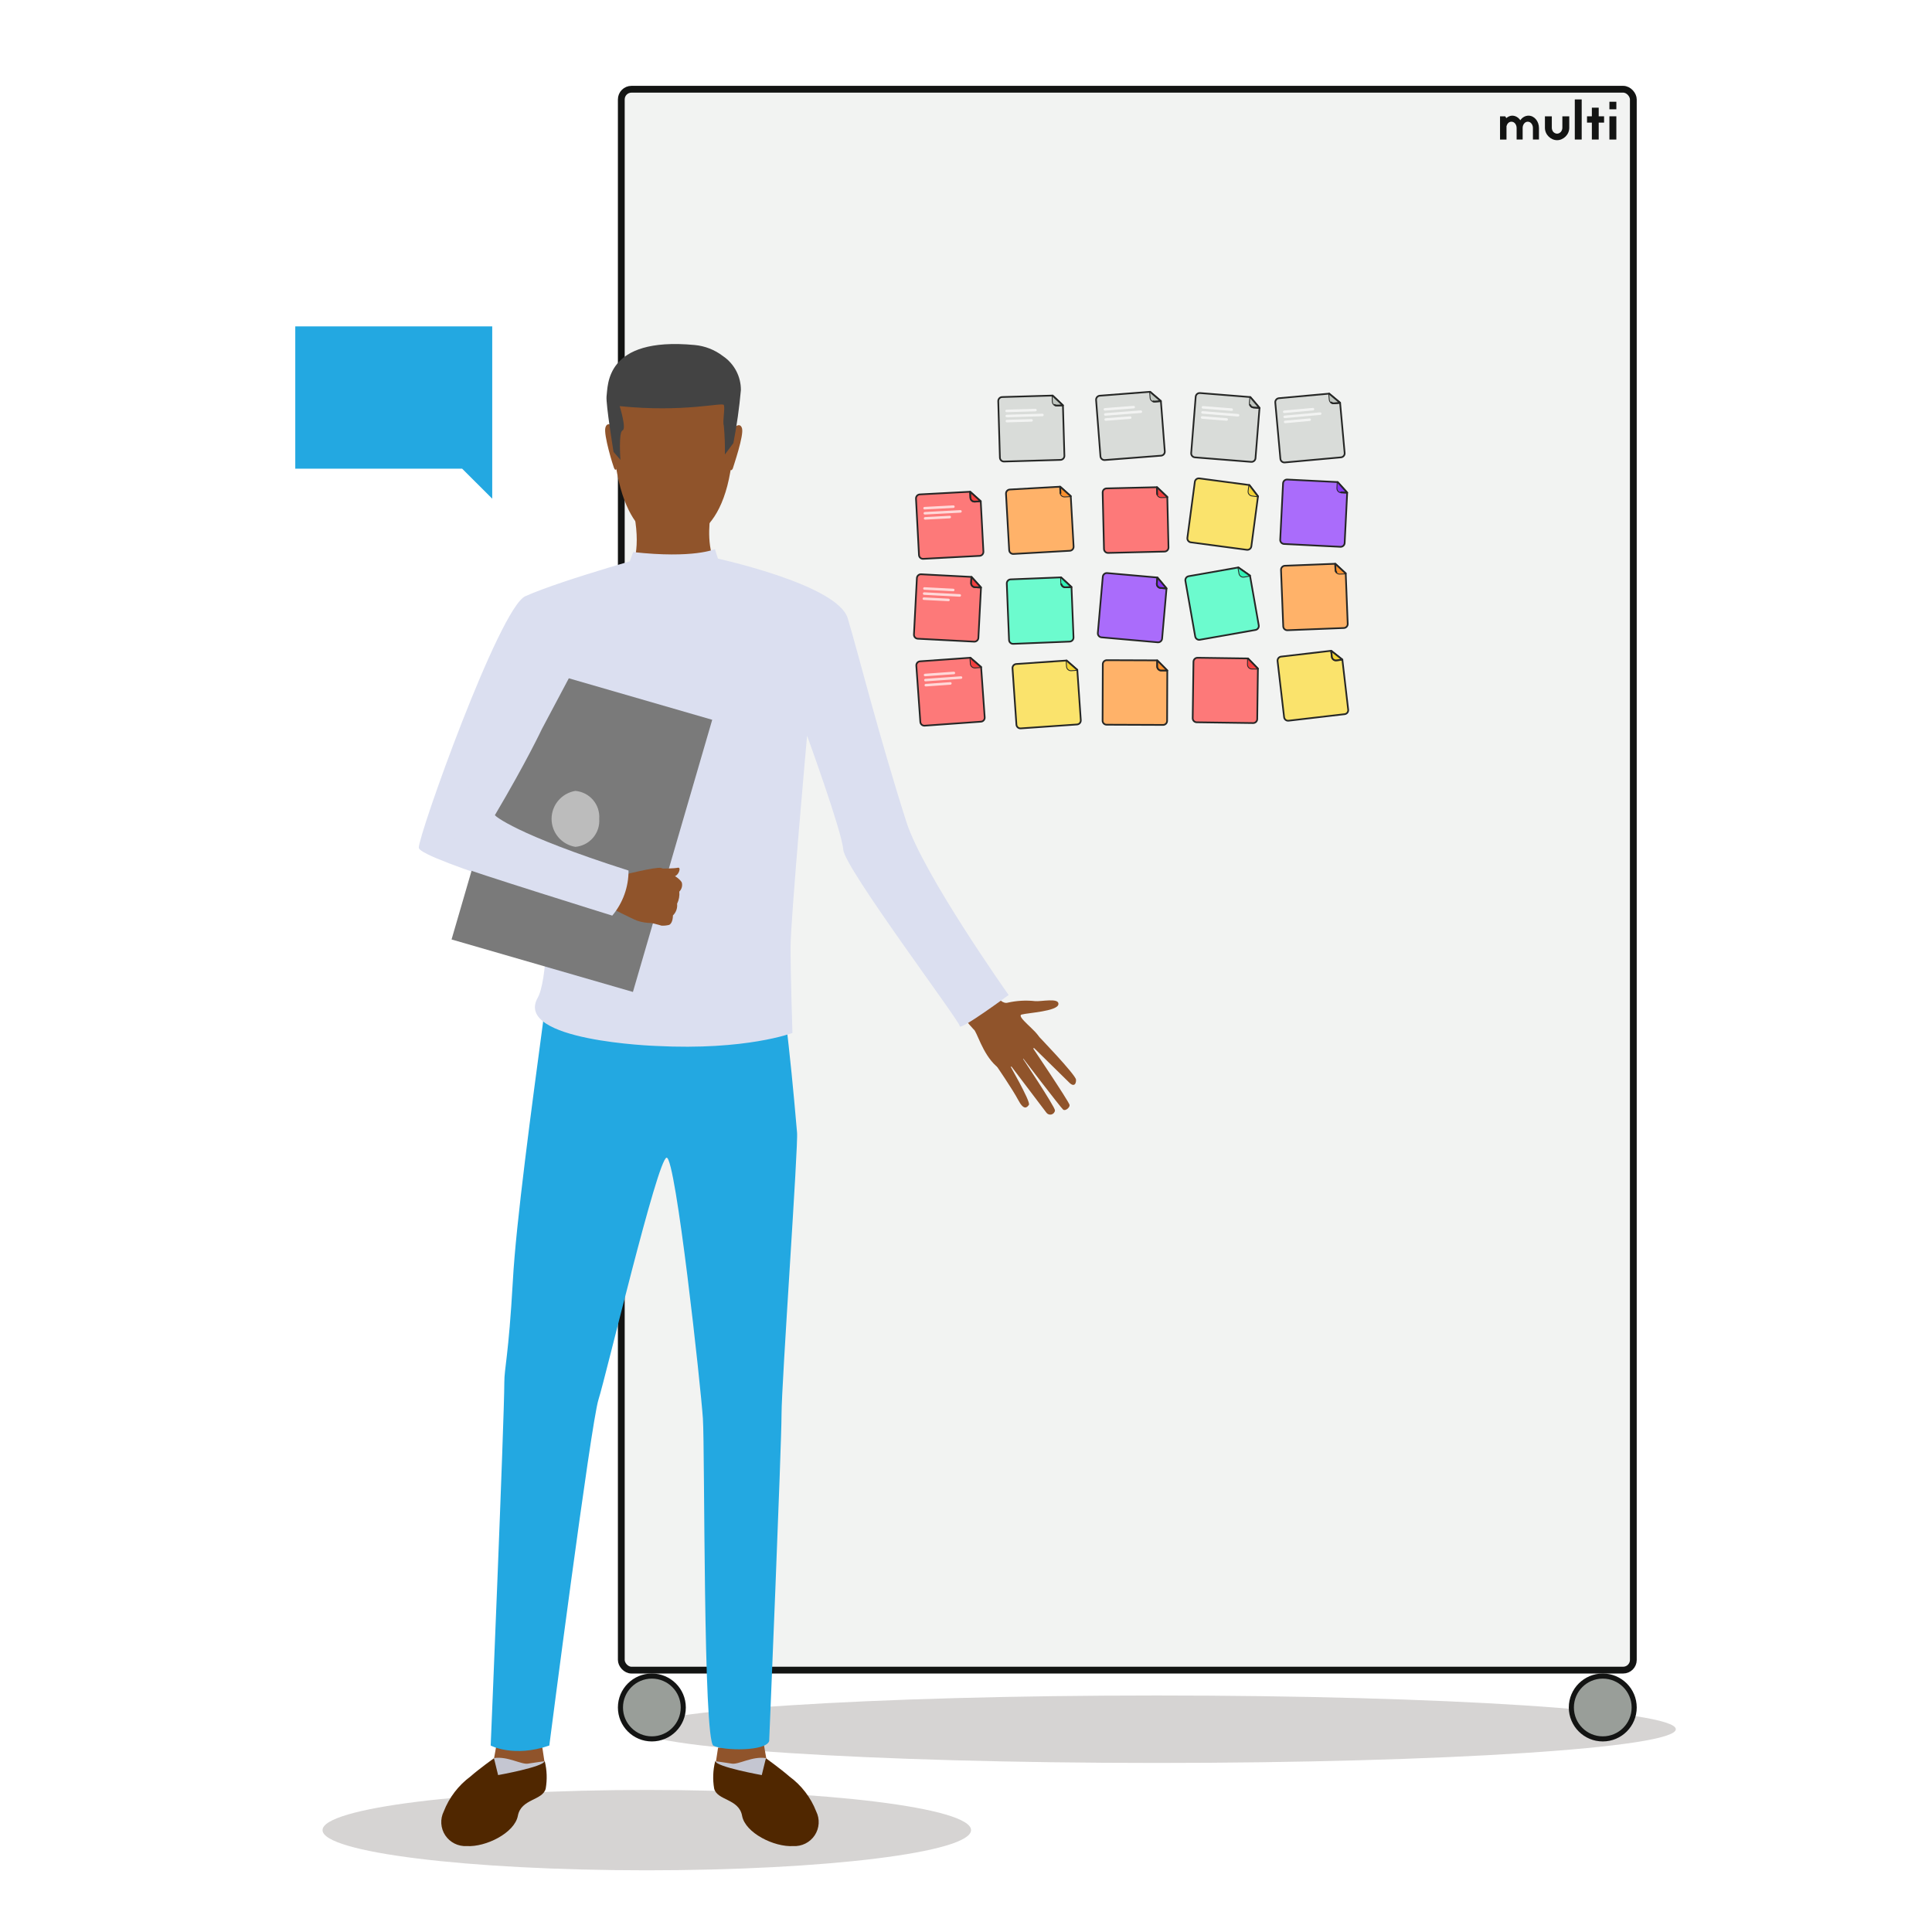 <svg width="2048" height="2048" viewBox="0 0 2048 2048" fill="none" xmlns="http://www.w3.org/2000/svg">
<path d="M1776.45 1833.03C1776.45 1852.77 1530.04 1868.78 1226.09 1868.78C922.13 1868.78 675.725 1852.77 675.725 1833.03C675.725 1813.29 922.13 1797.28 1226.09 1797.28C1530.04 1797.28 1776.45 1813.29 1776.45 1833.03Z" fill="#342B23" fill-opacity="0.2"/>
<rect x="658.6" y="94.6" width="1072.8" height="1675.8" rx="10.8" fill="#F2F3F2" stroke="#131413" stroke-width="7.2"/>
<path d="M724.3 1810C724.3 1828.39 709.391 1843.3 691 1843.3C672.609 1843.3 657.7 1828.39 657.7 1810C657.7 1791.61 672.609 1776.7 691 1776.7C709.391 1776.7 724.3 1791.61 724.3 1810Z" fill="#999E99" stroke="#131413" stroke-width="5.4"/>
<path d="M1732.3 1810C1732.3 1828.39 1717.39 1843.3 1699 1843.3C1680.61 1843.3 1665.7 1828.39 1665.7 1810C1665.7 1791.61 1680.61 1776.7 1699 1776.7C1717.39 1776.7 1732.3 1791.61 1732.3 1810Z" fill="#999E99" stroke="#131413" stroke-width="5.4"/>
<path d="M1596.72 125.233C1598.49 123.691 1600.76 122.605 1602.94 122.605C1606.48 122.605 1609.56 124.49 1611.61 127.462C1613.61 124.49 1616.81 122.605 1620.29 122.605C1626.39 122.605 1631.36 128.434 1631.36 135.69V147.92H1624.96V135.69C1624.96 132.147 1622.74 129.004 1619.49 129.004C1616.29 129.004 1614.18 132.211 1614.07 135.29V147.92H1607.68V135.69C1607.68 132.147 1605.39 129.004 1602.2 129.004C1599.4 129.004 1597.63 131.176 1596.95 133.748V147.923H1590.1V123.292H1595.64L1596.72 125.233Z" fill="#131413"/>
<path d="M1663.48 135.517C1663.48 142.773 1657.2 148.601 1650.58 148.601C1643.91 148.601 1637.69 142.773 1637.69 135.517V123.289H1644.99V135.346C1644.99 136.962 1645.53 138.531 1646.53 139.803C1647.67 141.003 1649.16 141.689 1650.57 141.689C1651.99 141.689 1653.48 141.003 1654.57 139.803C1655.61 138.55 1656.17 136.973 1656.17 135.346V123.289H1663.47L1663.48 135.517Z" fill="#131413"/>
<path d="M1669.35 147.917V105.402H1676.66V147.917H1669.35Z" fill="#131413"/>
<path d="M1700.39 123.289V129.975H1694.69V147.916H1687.44V129.973H1682.3V123.289H1687.44V114.145H1694.69V123.289H1700.39Z" fill="#131413"/>
<path d="M1706.04 115.865V107.859H1713.4V115.865H1706.04ZM1706.04 147.927V123.29H1713.4V147.927H1706.04Z" fill="#131413"/>
<g filter="url(#filter0_d)">
<path d="M1054.19 421.269C1054.12 418.909 1055.98 416.94 1058.34 416.871L1111.75 415.31L1111.94 421.719C1112.01 424.079 1113.98 425.937 1116.34 425.868L1122.75 425.68L1124.31 479.095C1124.38 481.455 1122.52 483.424 1120.16 483.493L1060.33 485.242C1057.97 485.311 1056.01 483.454 1055.94 481.094L1054.19 421.269Z" fill="#D9DCD9"/>
<path d="M1122.76 426.129C1122.94 426.124 1123.1 426.009 1123.17 425.839C1123.23 425.669 1123.19 425.477 1123.05 425.352L1112.06 414.981C1111.93 414.856 1111.73 414.824 1111.57 414.898C1111.4 414.973 1111.29 415.14 1111.3 415.322L1111.49 421.732C1111.56 424.34 1113.74 426.393 1116.35 426.316L1122.76 426.129Z" fill="#BFC5BF" stroke="#262726" stroke-width="0.9" stroke-linejoin="round"/>
<path d="M1122.75 425.68L1122.77 426.58C1123.14 426.569 1123.46 426.34 1123.59 426C1123.72 425.66 1123.63 425.275 1123.36 425.026L1122.75 425.68ZM1113.96 425.232L1114.44 424.466C1114.01 424.205 1113.46 424.335 1113.2 424.758C1112.94 425.18 1113.07 425.735 1113.49 425.997L1113.96 425.232ZM1122.75 425.68L1123.65 425.654C1123.63 425.157 1123.22 424.766 1122.72 424.781L1122.75 425.68ZM1058.34 416.871L1058.31 415.972L1058.34 416.871ZM1111.75 415.31L1111.78 416.209C1112.01 416.202 1112.24 416.101 1112.4 415.927C1112.57 415.754 1112.66 415.522 1112.65 415.284L1111.75 415.31ZM1111.75 415.31L1112.22 414.544C1111.94 414.37 1111.59 414.365 1111.3 414.53C1111.01 414.695 1110.84 415.005 1110.85 415.336L1111.75 415.31ZM1111.75 415.31L1112.37 414.655C1112.32 414.613 1112.28 414.576 1112.22 414.544L1111.75 415.31ZM1116.36 426.767L1122.77 426.58L1122.72 424.781L1116.31 424.968L1116.36 426.767ZM1113.49 425.997C1114.32 426.513 1115.31 426.798 1116.36 426.767L1116.31 424.968C1115.62 424.988 1114.98 424.802 1114.44 424.466L1113.49 425.997ZM1113.49 425.997C1114.32 426.513 1115.31 426.798 1116.36 426.767L1116.31 424.968C1115.62 424.988 1114.98 424.802 1114.44 424.467L1113.49 425.997ZM1116.36 426.767L1122.77 426.58L1122.72 424.781L1116.31 424.968L1116.36 426.767ZM1121.85 425.707L1123.41 479.121L1125.21 479.069L1123.65 425.654L1121.85 425.707ZM1123.41 479.121C1123.46 480.985 1122 482.539 1120.13 482.594L1120.19 484.393C1123.04 484.309 1125.29 481.926 1125.21 479.069L1123.41 479.121ZM1120.13 482.594L1060.31 484.343L1060.36 486.142L1120.19 484.393L1120.13 482.594ZM1060.31 484.343C1058.45 484.397 1056.89 482.931 1056.84 481.068L1055.04 481.12C1055.12 483.977 1057.5 486.225 1060.36 486.142L1060.31 484.343ZM1056.84 481.068L1055.09 421.243L1053.29 421.296L1055.04 481.12L1056.84 481.068ZM1055.09 421.243C1055.03 419.38 1056.5 417.825 1058.36 417.771L1058.31 415.972C1055.45 416.055 1053.2 418.439 1053.29 421.296L1055.09 421.243ZM1058.36 417.771L1111.78 416.209L1111.72 414.41L1058.31 415.972L1058.36 417.771ZM1110.85 415.336L1110.85 415.336L1112.65 415.284L1112.65 415.283L1110.85 415.336ZM1112.22 414.544L1112.22 414.544L1111.28 416.075L1111.28 416.075L1112.22 414.544ZM1123.36 425.026L1112.37 414.655L1111.13 415.965L1122.13 426.335L1123.36 425.026Z" fill="#262726"/>
<line x1="1063.04" y1="431.592" x2="1093.63" y2="430.697" stroke="#F2F3F2" stroke-width="2.7" stroke-linecap="round"/>
<line x1="1063.36" y1="442.385" x2="1089.45" y2="441.622" stroke="#F2F3F2" stroke-width="2.7" stroke-linecap="round"/>
<line x1="1063.2" y1="436.99" x2="1100.98" y2="435.885" stroke="#F2F3F2" stroke-width="2.7" stroke-linecap="round"/>
</g>
<g filter="url(#filter1_d)">
<path d="M1157.89 420.055C1157.71 417.701 1159.47 415.645 1161.82 415.462L1215.1 411.325L1215.6 417.718C1215.78 420.072 1217.84 421.832 1220.19 421.649L1226.58 421.153L1230.72 474.43C1230.9 476.784 1229.14 478.84 1226.79 479.023L1167.12 483.657C1164.77 483.84 1162.71 482.079 1162.53 479.726L1157.89 420.055Z" fill="#D9DCD9"/>
<path d="M1226.62 421.601C1226.8 421.587 1226.95 421.465 1227.01 421.292C1227.07 421.119 1227.01 420.929 1226.88 420.81L1215.39 410.982C1215.25 410.864 1215.06 410.841 1214.9 410.923C1214.73 411.006 1214.64 411.178 1214.65 411.359L1215.15 417.752C1215.35 420.354 1217.62 422.299 1220.22 422.097L1226.62 421.601Z" fill="#BFC5BF" stroke="#262726" stroke-width="0.9" stroke-linejoin="round"/>
<path d="M1226.58 421.157L1226.65 422.054C1227.02 422.026 1227.33 421.782 1227.44 421.436C1227.55 421.09 1227.45 420.71 1227.17 420.473L1226.58 421.157ZM1218.41 421.413L1218.71 420.567C1218.25 420.398 1217.73 420.639 1217.56 421.107C1217.39 421.574 1217.63 422.09 1218.1 422.259L1218.41 421.413ZM1226.58 421.157L1227.48 421.088C1227.44 420.592 1227.01 420.221 1226.51 420.26L1226.58 421.157ZM1226.79 479.027L1226.72 478.13L1226.79 479.027ZM1167.12 483.661L1167.19 484.558L1167.12 483.661ZM1215.1 411.329L1215.17 412.227C1215.67 412.188 1216.04 411.755 1216 411.26L1215.1 411.329ZM1215.1 411.329L1215.68 410.644C1215.41 410.408 1215.02 410.362 1214.69 410.527C1214.37 410.692 1214.18 411.036 1214.2 411.399L1215.1 411.329ZM1215.1 411.329L1214.52 412.014C1214.7 412.169 1214.93 412.245 1215.17 412.227L1215.1 411.329ZM1215.1 411.329L1216 411.26C1215.98 411.022 1215.87 410.801 1215.69 410.645C1215.51 410.49 1215.27 410.413 1215.03 410.432L1215.1 411.329ZM1215.1 411.33L1214.2 411.399C1214.22 411.637 1214.34 411.858 1214.52 412.013L1215.1 411.33ZM1220.26 422.551L1226.65 422.054L1226.51 420.26L1220.12 420.756L1220.26 422.551ZM1218.1 422.259C1218.77 422.502 1219.51 422.609 1220.26 422.551L1220.12 420.756C1219.63 420.795 1219.15 420.724 1218.71 420.567L1218.1 422.259ZM1218.1 422.259C1218.77 422.503 1219.51 422.61 1220.26 422.551L1220.12 420.756C1219.63 420.795 1219.15 420.725 1218.71 420.567L1218.1 422.259ZM1220.26 422.551L1226.65 422.055L1226.51 420.26L1220.12 420.756L1220.26 422.551ZM1225.69 421.227L1229.82 474.504L1231.62 474.365L1227.48 421.088L1225.69 421.227ZM1229.82 474.504C1229.97 476.362 1228.58 477.986 1226.72 478.13L1226.86 479.925C1229.71 479.704 1231.84 477.214 1231.62 474.365L1229.82 474.504ZM1226.72 478.13L1167.05 482.764L1167.19 484.558L1226.86 479.925L1226.72 478.13ZM1167.05 482.764C1165.19 482.908 1163.57 481.518 1163.42 479.66L1161.63 479.799C1161.85 482.649 1164.34 484.78 1167.19 484.558L1167.05 482.764ZM1163.42 479.66L1158.79 419.99L1157 420.129L1161.63 479.799L1163.42 479.66ZM1158.79 419.99C1158.65 418.131 1160.04 416.508 1161.89 416.364L1161.76 414.569C1158.91 414.79 1156.77 417.28 1157 420.129L1158.79 419.99ZM1161.89 416.364L1215.17 412.227L1215.03 410.432L1161.76 414.569L1161.89 416.364ZM1214.2 411.399L1214.2 411.399L1216 411.26L1216 411.259L1214.2 411.399ZM1215.69 410.644L1215.68 410.644L1214.52 412.014L1214.52 412.014L1215.69 410.644ZM1215.17 412.227L1215.17 412.227L1215.03 410.432L1215.03 410.432L1215.17 412.227ZM1214.2 411.399L1214.2 411.399L1216 411.26L1216 411.26L1214.2 411.399ZM1227.17 420.473L1215.69 410.646L1214.52 412.013L1226 421.841L1227.17 420.473Z" fill="#262726"/>
<line x1="1167.24" y1="429.94" x2="1197.74" y2="427.571" stroke="#F2F3F2" stroke-width="2.7" stroke-linecap="round"/>
<line x1="1168.07" y1="440.706" x2="1194.09" y2="438.685" stroke="#F2F3F2" stroke-width="2.7" stroke-linecap="round"/>
<line x1="1167.65" y1="435.323" x2="1205.34" y2="432.397" stroke="#F2F3F2" stroke-width="2.7" stroke-linecap="round"/>
</g>
<g filter="url(#filter2_d)">
<path d="M1263.48 416.562C1263.67 414.209 1265.73 412.454 1268.08 412.642L1321.35 416.907L1320.84 423.3C1320.65 425.653 1322.41 427.714 1324.76 427.902L1331.15 428.414L1326.89 481.681C1326.7 484.034 1324.64 485.79 1322.28 485.601L1262.62 480.824C1260.27 480.635 1258.52 478.575 1258.7 476.221L1263.48 416.562Z" fill="#D9DCD9"/>
<path d="M1331.11 428.861C1331.3 428.876 1331.47 428.78 1331.55 428.618C1331.63 428.456 1331.61 428.26 1331.49 428.121L1321.69 416.614C1321.57 416.476 1321.38 416.422 1321.21 416.478C1321.04 416.534 1320.92 416.689 1320.9 416.87L1320.39 423.262C1320.18 425.864 1322.12 428.141 1324.72 428.349L1331.11 428.861Z" fill="#BFC5BF" stroke="#262726" stroke-width="0.9" stroke-linejoin="round"/>
<path d="M1331.15 428.414L1331.08 429.311C1331.44 429.34 1331.79 429.148 1331.95 428.824C1332.12 428.499 1332.07 428.107 1331.84 427.83L1331.15 428.414ZM1321.14 425.248L1321.97 424.909C1321.78 424.449 1321.26 424.227 1320.8 424.414C1320.34 424.601 1320.12 425.126 1320.3 425.586L1321.14 425.248ZM1331.15 428.416L1332.05 428.488C1332.09 427.992 1331.72 427.558 1331.22 427.519L1331.15 428.416ZM1268.08 412.644L1268.16 411.747L1268.08 412.644ZM1321.35 416.909L1321.28 417.806C1321.52 417.826 1321.75 417.749 1321.93 417.595C1322.11 417.44 1322.23 417.219 1322.25 416.981L1321.35 416.909ZM1321.35 416.907L1322.03 416.324C1321.8 416.047 1321.42 415.939 1321.07 416.051C1320.73 416.163 1320.48 416.473 1320.45 416.836L1321.35 416.907ZM1324.69 428.799L1331.08 429.311L1331.22 427.517L1324.83 427.005L1324.69 428.799ZM1320.3 425.587C1321.02 427.339 1322.67 428.638 1324.69 428.799L1324.83 427.005C1323.52 426.9 1322.44 426.055 1321.97 424.909L1320.3 425.587ZM1320.3 425.586C1321.01 427.34 1322.67 428.64 1324.69 428.801L1324.83 427.007C1323.52 426.902 1322.44 426.057 1321.97 424.909L1320.3 425.586ZM1324.69 428.801L1331.08 429.313L1331.22 427.519L1324.83 427.007L1324.69 428.801ZM1330.25 428.344L1325.99 481.611L1327.78 481.755L1332.05 428.488L1330.25 428.344ZM1325.99 481.611C1325.84 483.469 1324.21 484.855 1322.35 484.706L1322.21 486.5C1325.06 486.728 1327.55 484.604 1327.78 481.755L1325.99 481.611ZM1322.35 484.706L1262.7 479.929L1262.55 481.723L1322.21 486.5L1322.35 484.706ZM1262.7 479.929C1260.84 479.78 1259.45 478.153 1259.6 476.295L1257.81 476.151C1257.58 479 1259.7 481.495 1262.55 481.723L1262.7 479.929ZM1259.6 476.295L1264.38 416.636L1262.58 416.492L1257.81 476.151L1259.6 476.295ZM1264.38 416.636C1264.53 414.778 1266.15 413.392 1268.01 413.541L1268.16 411.747C1265.31 411.519 1262.81 413.643 1262.58 416.492L1264.38 416.636ZM1268.01 413.541L1321.28 417.806L1321.42 416.012L1268.16 411.747L1268.01 413.541ZM1320.45 416.836L1320.45 416.838L1322.25 416.981L1322.25 416.979L1320.45 416.836ZM1331.84 427.83L1322.03 416.324L1320.66 417.491L1330.46 428.997L1331.84 427.83Z" fill="#262726"/>
<line x1="1271.16" y1="427.786" x2="1301.66" y2="430.228" stroke="#F2F3F2" stroke-width="2.7" stroke-linecap="round"/>
<line x1="1270.3" y1="438.551" x2="1296.31" y2="440.634" stroke="#F2F3F2" stroke-width="2.7" stroke-linecap="round"/>
<line x1="1270.73" y1="433.168" x2="1308.41" y2="436.186" stroke="#F2F3F2" stroke-width="2.7" stroke-linecap="round"/>
</g>
<g filter="url(#filter3_d)">
<path d="M1347.85 422.746C1347.64 420.394 1349.37 418.315 1351.72 418.102L1404.94 413.268L1405.52 419.654C1405.73 422.006 1407.81 423.739 1410.16 423.525L1416.55 422.945L1421.38 476.163C1421.6 478.515 1419.86 480.594 1417.51 480.808L1357.91 486.221C1355.56 486.435 1353.48 484.702 1353.26 482.35L1347.85 422.746Z" fill="#D9DCD9"/>
<path d="M1416.59 423.391C1416.77 423.374 1416.92 423.25 1416.98 423.076C1417.03 422.903 1416.98 422.713 1416.84 422.597L1405.23 412.92C1405.09 412.803 1404.89 412.783 1404.73 412.867C1404.57 412.952 1404.47 413.125 1404.49 413.306L1405.07 419.693C1405.31 422.291 1407.6 424.207 1410.2 423.971L1416.59 423.391Z" fill="#BFC5BF" stroke="#262726" stroke-width="0.9" stroke-linejoin="round"/>
<path d="M1410.16 423.525L1410.08 422.629L1410.16 423.525ZM1416.55 422.945L1416.63 423.841C1416.99 423.808 1417.3 423.56 1417.41 423.213C1417.52 422.865 1417.4 422.487 1417.12 422.254L1416.55 422.945ZM1407.11 422.613L1407.67 421.909C1407.28 421.599 1406.72 421.664 1406.41 422.052C1406.1 422.441 1406.16 423.007 1406.55 423.317L1407.11 422.613ZM1416.55 422.946L1417.45 422.865C1417.4 422.37 1416.96 422.005 1416.47 422.05L1416.55 422.946ZM1417.51 480.809L1417.59 481.705L1417.51 480.809ZM1357.91 486.223L1357.83 485.326L1357.91 486.223ZM1353.26 482.352L1354.16 482.27L1353.26 482.352ZM1347.85 422.747L1346.95 422.829L1347.85 422.747ZM1351.72 418.103L1351.64 417.207L1351.72 418.103ZM1404.94 413.269L1405.02 414.166C1405.51 414.121 1405.88 413.683 1405.83 413.188L1404.94 413.269ZM1404.94 413.268L1405.5 412.564C1405.22 412.339 1404.83 412.305 1404.51 412.476C1404.19 412.647 1404.01 412.991 1404.04 413.35L1404.94 413.268ZM1404.94 413.269L1405.52 412.578C1405.51 412.574 1405.5 412.569 1405.5 412.565L1404.94 413.269ZM1410.24 424.421L1416.63 423.841L1416.47 422.049L1410.08 422.629L1410.24 424.421ZM1406.55 423.317C1407.56 424.117 1408.86 424.547 1410.24 424.421L1410.08 422.629C1409.18 422.711 1408.33 422.431 1407.67 421.909L1406.55 423.317ZM1406.55 423.317C1407.56 424.117 1408.86 424.548 1410.24 424.423L1410.08 422.63C1409.18 422.712 1408.33 422.432 1407.67 421.909L1406.55 423.317ZM1410.24 424.423L1416.63 423.843L1416.47 422.05L1410.08 422.63L1410.24 424.423ZM1415.65 423.028L1420.49 476.246L1422.28 476.083L1417.45 422.865L1415.65 423.028ZM1420.49 476.246C1420.66 478.102 1419.29 479.744 1417.43 479.913L1417.59 481.705C1420.44 481.447 1422.54 478.93 1422.28 476.083L1420.49 476.246ZM1417.43 479.913L1357.83 485.326L1357.99 487.119L1417.59 481.705L1417.43 479.913ZM1357.83 485.326C1355.97 485.495 1354.33 484.127 1354.16 482.27L1352.37 482.433C1352.63 485.28 1355.14 487.377 1357.99 487.119L1357.83 485.326ZM1354.16 482.27L1348.75 422.666L1346.95 422.829L1352.37 482.433L1354.16 482.27ZM1348.75 422.666C1348.58 420.809 1349.95 419.168 1351.8 418.999L1351.64 417.207C1348.79 417.465 1346.69 419.982 1346.95 422.829L1348.75 422.666ZM1351.8 418.999L1405.02 414.166L1404.86 412.373L1351.64 417.207L1351.8 418.999ZM1404.04 413.35L1404.04 413.351L1405.83 413.188L1405.83 413.187L1404.04 413.35ZM1405.5 412.565L1405.5 412.564L1404.38 413.973L1404.38 413.974L1405.5 412.565ZM1417.12 422.254L1405.52 412.578L1404.36 413.961L1415.97 423.636L1417.12 422.254Z" fill="#262726"/>
<line x1="1357.32" y1="432.502" x2="1387.79" y2="429.734" stroke="#F2F3F2" stroke-width="2.7" stroke-linecap="round"/>
<line x1="1358.3" y1="443.256" x2="1384.29" y2="440.895" stroke="#F2F3F2" stroke-width="2.7" stroke-linecap="round"/>
<line x1="1357.81" y1="437.881" x2="1395.45" y2="434.462" stroke="#F2F3F2" stroke-width="2.7" stroke-linecap="round"/>
</g>
<g filter="url(#filter4_d)">
<path d="M966.988 524.585C966.863 522.228 968.673 520.215 971.031 520.09L1024.39 517.263L1024.73 523.666C1024.86 526.024 1026.87 527.834 1029.23 527.709L1035.63 527.37L1038.46 580.733C1038.58 583.09 1036.77 585.103 1034.42 585.228L974.65 588.394C972.292 588.519 970.279 586.709 970.155 584.352L966.988 524.585Z" fill="#FD7979"/>
<path d="M1035.66 527.818C1035.84 527.809 1036 527.69 1036.06 527.519C1036.12 527.347 1036.07 527.156 1035.93 527.034L1024.7 516.927C1024.56 516.805 1024.36 516.777 1024.2 516.856C1024.04 516.934 1023.94 517.104 1023.95 517.286L1024.28 523.689C1024.42 526.295 1026.65 528.295 1029.25 528.157L1035.66 527.818Z" fill="#F44040" stroke="#262726" stroke-width="0.9" stroke-linejoin="round"/>
<path d="M1029.23 527.709L1029.28 528.608L1029.23 527.709ZM1035.63 527.37L1035.68 528.269C1036.04 528.249 1036.36 528.013 1036.48 527.67C1036.6 527.327 1036.5 526.944 1036.23 526.701L1035.63 527.37ZM1024.73 523.666L1025.63 523.619L1024.73 523.666ZM1024.39 517.263L1025 516.594C1024.72 516.35 1024.33 516.294 1024.01 516.451C1023.68 516.608 1023.48 516.947 1023.49 517.31L1024.39 517.263ZM966.988 524.587L967.887 524.539L966.988 524.587ZM970.155 584.353L969.256 584.401L970.155 584.353ZM974.65 588.396L974.602 587.497L974.65 588.396ZM1034.42 585.229L1034.46 586.128L1034.42 585.229ZM1038.46 580.734L1039.36 580.686L1038.46 580.734ZM1035.63 527.371L1036.53 527.324C1036.5 526.827 1036.08 526.446 1035.58 526.473L1035.63 527.371ZM1024.39 517.264L1025.29 517.217C1025.27 516.72 1024.84 516.339 1024.35 516.366L1024.39 517.264ZM1029.28 528.608L1035.68 528.269L1035.58 526.471L1029.18 526.81L1029.28 528.608ZM1023.83 523.714C1023.99 526.568 1026.42 528.759 1029.28 528.608L1029.18 526.81C1027.32 526.909 1025.73 525.48 1025.63 523.619L1023.83 523.714ZM1023.49 517.31L1023.83 523.714L1025.63 523.619L1025.29 517.215L1023.49 517.31ZM1036.23 526.701L1025 516.594L1023.79 517.932L1035.03 528.039L1036.23 526.701ZM967.887 524.539C967.788 522.678 969.217 521.089 971.078 520.99L970.983 519.193C968.129 519.344 965.938 521.78 966.089 524.635L967.887 524.539ZM971.053 584.305L967.887 524.539L966.089 524.635L969.256 584.401L971.053 584.305ZM974.602 587.497C972.741 587.596 971.152 586.167 971.053 584.305L969.256 584.401C969.407 587.255 971.843 589.446 974.697 589.295L974.602 587.497ZM1034.37 584.331L974.602 587.497L974.697 589.295L1034.46 586.128L1034.37 584.331ZM1037.56 580.782C1037.66 582.643 1036.23 584.232 1034.37 584.331L1034.46 586.128C1037.32 585.977 1039.51 583.541 1039.36 580.686L1037.56 580.782ZM1034.73 527.419L1037.56 580.782L1039.36 580.686L1036.53 527.324L1034.73 527.419ZM1029.28 528.609L1035.68 528.27L1035.58 526.473L1029.18 526.812L1029.28 528.609ZM1023.83 523.715C1023.99 526.57 1026.42 528.761 1029.28 528.609L1029.18 526.812C1027.32 526.911 1025.73 525.482 1025.63 523.62L1023.83 523.715ZM1023.49 517.312L1023.83 523.715L1025.63 523.62L1025.29 517.217L1023.49 517.312ZM971.078 520.99L1024.44 518.163L1024.35 516.366L970.983 519.193L971.078 520.99Z" fill="#262726"/>
<line x1="976.085" y1="534.694" x2="1006.64" y2="533.075" stroke="#FFD8D8" stroke-width="2.7" stroke-linecap="round"/>
<line x1="976.658" y1="545.479" x2="1002.72" y2="544.098" stroke="#FFD8D8" stroke-width="2.7" stroke-linecap="round"/>
<line x1="976.37" y1="540.088" x2="1014.12" y2="538.088" stroke="#FFD8D8" stroke-width="2.7" stroke-linecap="round"/>
</g>
<g filter="url(#filter5_d)">
<path d="M967.938 608.808C968.061 606.45 970.072 604.639 972.429 604.762L1025.79 607.543L1025.46 613.946C1025.34 616.304 1027.15 618.315 1029.51 618.438L1035.91 618.772L1033.13 672.137C1033.01 674.495 1031 676.307 1028.64 676.184L968.87 673.069C966.512 672.946 964.7 670.935 964.823 668.577L967.938 608.808Z" fill="#FD7979"/>
<path d="M1035.89 619.218C1036.07 619.227 1036.24 619.126 1036.32 618.962C1036.4 618.798 1036.37 618.602 1036.25 618.467L1026.13 607.238C1026.01 607.103 1025.82 607.054 1025.64 607.115C1025.47 607.176 1025.36 607.334 1025.35 607.516L1025.01 613.919C1024.88 616.525 1026.88 618.748 1029.48 618.884L1035.89 619.218Z" fill="#F44040" stroke="#262726" stroke-width="0.9" stroke-linejoin="round"/>
<path d="M1029.51 618.434L1029.46 619.333L1029.51 618.434ZM1035.91 618.768L1035.86 619.667C1036.23 619.686 1036.57 619.484 1036.72 619.155C1036.88 618.827 1036.82 618.436 1036.58 618.166L1035.91 618.768ZM1025.79 607.539L1026.46 606.936C1026.22 606.666 1025.84 606.569 1025.49 606.69C1025.15 606.812 1024.91 607.128 1024.89 607.492L1025.79 607.539ZM972.427 604.759L972.381 605.658L972.427 604.759ZM968.868 673.066L968.914 672.167L968.868 673.066ZM1028.64 676.181L1028.59 677.08L1028.64 676.181ZM1033.13 672.134L1034.03 672.181L1033.13 672.134ZM1035.91 618.769L1036.81 618.816C1036.83 618.32 1036.45 617.896 1035.96 617.87L1035.91 618.769ZM1025.46 613.944L1024.56 613.897L1025.46 613.944ZM1025.79 607.54L1026.69 607.587C1026.7 607.348 1026.62 607.115 1026.46 606.938C1026.3 606.76 1026.08 606.654 1025.84 606.641L1025.79 607.54ZM1029.46 619.333L1035.86 619.667L1035.96 617.869L1029.55 617.536L1029.46 619.333ZM1024.56 613.896C1024.41 616.75 1026.61 619.184 1029.46 619.333L1029.55 617.536C1027.69 617.439 1026.26 615.851 1026.36 613.989L1024.56 613.896ZM1024.89 607.492L1024.56 613.896L1026.36 613.989L1026.69 607.586L1024.89 607.492ZM1036.58 618.166L1026.46 606.936L1025.12 608.141L1035.24 619.37L1036.58 618.166ZM968.834 608.852C968.931 606.991 970.519 605.561 972.381 605.658L972.474 603.86C969.62 603.711 967.186 605.905 967.037 608.759L968.834 608.852ZM965.72 668.621L968.834 608.852L967.037 608.759L963.922 668.528L965.72 668.621ZM968.914 672.167C967.053 672.07 965.623 670.483 965.72 668.621L963.922 668.528C963.773 671.382 965.966 673.816 968.821 673.965L968.914 672.167ZM1028.68 675.282L968.914 672.167L968.821 673.965L1028.59 677.08L1028.68 675.282ZM1032.23 672.088C1032.13 673.949 1030.54 675.379 1028.68 675.282L1028.59 677.08C1031.44 677.229 1033.88 675.035 1034.03 672.181L1032.23 672.088ZM1035.01 618.722L1032.23 672.088L1034.03 672.181L1036.81 618.816L1035.01 618.722ZM1029.46 619.334L1035.86 619.668L1035.96 617.87L1029.55 617.537L1029.46 619.334ZM1024.56 613.897C1024.41 616.751 1026.6 619.186 1029.46 619.334L1029.55 617.537C1027.69 617.44 1026.26 615.852 1026.36 613.991L1024.56 613.897ZM1024.89 607.493L1024.56 613.897L1026.36 613.991L1026.69 607.587L1024.89 607.493ZM972.381 605.658L1025.75 608.439L1025.84 606.641L972.474 603.86L972.381 605.658Z" fill="#262726"/>
<line x1="975.926" y1="619.812" x2="1006.48" y2="621.404" stroke="#FFD8D8" stroke-width="2.7" stroke-linecap="round"/>
<line x1="975.364" y1="630.597" x2="1001.43" y2="631.955" stroke="#FFD8D8" stroke-width="2.7" stroke-linecap="round"/>
<line x1="975.645" y1="625.203" x2="1013.39" y2="627.17" stroke="#FFD8D8" stroke-width="2.7" stroke-linecap="round"/>
</g>
<g filter="url(#filter6_d)">
<path d="M967.339 701.596C967.171 699.241 968.944 697.196 971.299 697.028L1024.6 693.233L1025.06 699.629C1025.23 701.984 1027.27 703.757 1029.63 703.589L1036.02 703.134L1039.82 756.436C1039.98 758.792 1038.21 760.837 1035.86 761.004L976.158 765.256C973.803 765.423 971.758 763.65 971.59 761.295L967.339 701.596Z" fill="#FD7979"/>
<path d="M1036.05 703.585C1036.23 703.572 1036.39 703.451 1036.45 703.278C1036.51 703.105 1036.45 702.915 1036.32 702.796L1024.9 692.894C1024.76 692.775 1024.56 692.75 1024.4 692.832C1024.24 692.913 1024.14 693.085 1024.15 693.266L1024.61 699.663C1024.79 702.266 1027.05 704.225 1029.66 704.04L1036.05 703.585Z" fill="#F44040" stroke="#262726" stroke-width="0.9" stroke-linejoin="round"/>
<path d="M971.299 697.028L971.235 696.131L971.299 697.028ZM976.158 765.256L976.094 764.358L976.158 765.256ZM1035.86 761.004L1035.92 761.902L1035.86 761.004ZM1036.02 703.134L1036.92 703.07C1036.88 702.574 1036.45 702.201 1035.96 702.236L1036.02 703.134ZM1036.02 703.134L1035.43 703.814C1035.61 703.97 1035.85 704.049 1036.08 704.032L1036.02 703.134ZM1024.6 693.234L1023.7 693.298C1023.72 693.536 1023.83 693.758 1024.01 693.914L1024.6 693.234ZM1024.6 693.233L1025.5 693.169C1025.48 692.931 1025.37 692.709 1025.19 692.553C1025.01 692.396 1024.78 692.318 1024.54 692.335L1024.6 693.233ZM968.237 701.532C968.104 699.673 969.504 698.058 971.363 697.926L971.235 696.131C968.385 696.334 966.238 698.809 966.441 701.66L968.237 701.532ZM972.488 761.231L968.237 701.532L966.441 701.66L970.692 761.359L972.488 761.231ZM976.094 764.358C974.235 764.49 972.62 763.09 972.488 761.231L970.692 761.359C970.895 764.21 973.371 766.356 976.222 766.153L976.094 764.358ZM1035.79 760.107L976.094 764.358L976.222 766.153L1035.92 761.902L1035.79 760.107ZM1038.92 756.5C1039.05 758.36 1037.65 759.974 1035.79 760.107L1035.92 761.902C1038.77 761.699 1040.92 759.223 1040.72 756.373L1038.92 756.5ZM1035.12 703.198L1038.92 756.5L1040.72 756.373L1036.92 703.07L1035.12 703.198ZM1036.08 704.032L1036.09 704.032L1035.96 702.236L1035.96 702.236L1036.08 704.032ZM1036.61 702.454L1025.19 692.554L1024.01 693.914L1035.43 703.814L1036.61 702.454ZM1023.7 693.297L1023.7 693.298L1025.5 693.17L1025.5 693.169L1023.7 693.297ZM971.363 697.926L1024.67 694.13L1024.54 692.335L971.235 696.131L971.363 697.926Z" fill="#262726"/>
<line x1="976.618" y1="711.538" x2="1007.14" y2="709.364" stroke="#FFD8D8" stroke-width="2.7" stroke-linecap="round"/>
<line x1="977.385" y1="722.311" x2="1003.42" y2="720.458" stroke="#FFD8D8" stroke-width="2.7" stroke-linecap="round"/>
<line x1="977.001" y1="716.925" x2="1014.71" y2="714.24" stroke="#FFD8D8" stroke-width="2.7" stroke-linecap="round"/>
</g>
<g filter="url(#filter7_d)">
<path d="M1069.3 704.441C1069.13 702.085 1070.91 700.043 1073.27 699.88L1126.58 696.178L1127.02 702.575C1127.18 704.93 1129.23 706.707 1131.58 706.543L1137.98 706.099L1141.68 759.408C1141.84 761.764 1140.07 763.805 1137.71 763.969L1078.01 768.115C1075.65 768.279 1073.61 766.502 1073.44 764.147L1069.3 704.441Z" fill="#FAE36C"/>
<path d="M1138.01 706.55C1138.19 706.537 1138.35 706.417 1138.41 706.244C1138.46 706.072 1138.41 705.881 1138.27 705.762L1126.87 695.84C1126.73 695.721 1126.54 695.696 1126.38 695.777C1126.21 695.858 1126.11 696.029 1126.13 696.211L1126.57 702.608C1126.75 705.211 1129.01 707.175 1131.61 706.994L1138.01 706.55Z" fill="#F2D333" stroke="#262726" stroke-width="0.9" stroke-linejoin="round"/>
<path d="M1069.3 704.444L1070.2 704.382L1069.3 704.444ZM1073.44 764.151L1072.55 764.213L1073.44 764.151ZM1137.98 706.103L1138.88 706.041C1138.84 705.545 1138.41 705.171 1137.92 705.205L1137.98 706.103ZM1137.98 706.103L1137.39 706.782C1137.57 706.939 1137.8 707.017 1138.04 707.001L1137.98 706.103ZM1126.58 696.183L1125.68 696.245C1125.69 696.483 1125.81 696.705 1125.99 696.862L1126.58 696.183ZM1126.58 696.182L1127.47 696.119C1127.44 695.623 1127.01 695.249 1126.51 695.284L1126.58 696.182ZM1070.2 704.382C1070.07 702.523 1071.47 700.91 1073.33 700.781L1073.2 698.986C1070.35 699.184 1068.2 701.656 1068.4 704.507L1070.2 704.382ZM1074.34 764.088L1070.2 704.382L1068.4 704.507L1072.55 764.213L1074.34 764.088ZM1077.94 767.221C1076.08 767.35 1074.47 765.948 1074.34 764.088L1072.55 764.213C1072.74 767.064 1075.22 769.215 1078.07 769.017L1077.94 767.221ZM1137.65 763.075L1077.94 767.221L1078.07 769.017L1137.77 764.871L1137.65 763.075ZM1140.78 759.474C1140.91 761.334 1139.51 762.946 1137.65 763.075L1137.77 764.871C1140.62 764.673 1142.78 762.201 1142.58 759.35L1140.78 759.474ZM1137.08 706.165L1140.78 759.474L1142.58 759.35L1138.88 706.041L1137.08 706.165ZM1138.04 707.001L1138.04 707.001L1137.92 705.205L1137.91 705.205L1138.04 707.001ZM1138.57 705.424L1127.17 695.504L1125.99 696.862L1137.39 706.782L1138.57 705.424ZM1125.68 696.244L1125.68 696.245L1127.47 696.12L1127.47 696.119L1125.68 696.244ZM1073.33 700.781L1126.64 697.079L1126.51 695.284L1073.2 698.986L1073.33 700.781Z" fill="#262726"/>
</g>
<g filter="url(#filter8_d)">
<path d="M1252.58 611.757C1252.17 609.432 1253.72 607.215 1256.04 606.805L1308.67 597.527L1309.78 603.842C1310.19 606.167 1312.41 607.72 1314.74 607.31L1321.05 606.196L1330.33 658.822C1330.74 661.147 1329.19 663.365 1326.86 663.775L1267.92 674.166C1265.59 674.576 1263.38 673.023 1262.97 670.698L1252.58 611.757Z" fill="#6CFBCE"/>
<path d="M1321.13 606.64C1321.31 606.609 1321.45 606.472 1321.49 606.294C1321.53 606.117 1321.46 605.933 1321.31 605.828L1308.93 597.159C1308.78 597.054 1308.58 597.05 1308.43 597.148C1308.27 597.246 1308.19 597.426 1308.22 597.605L1309.34 603.921C1309.79 606.49 1312.24 608.207 1314.81 607.753L1321.13 606.64Z" fill="#33F2B6" stroke="#262726" stroke-width="0.9" stroke-linejoin="round"/>
<path d="M1256.04 606.805L1255.89 605.918L1256.04 606.805ZM1267.92 674.166L1268.08 675.052L1267.92 674.166ZM1326.86 663.775L1326.7 662.888L1326.86 663.775ZM1321.05 606.196L1321.94 606.04C1321.85 605.551 1321.38 605.224 1320.89 605.31L1321.05 606.196ZM1321.05 606.197L1320.53 606.934C1320.73 607.071 1320.97 607.124 1321.21 607.083L1321.05 606.197ZM1308.67 597.529L1307.78 597.685C1307.83 597.92 1307.96 598.129 1308.15 598.266L1308.67 597.529ZM1308.67 597.527L1309.56 597.37C1309.47 596.881 1309 596.554 1308.51 596.64L1308.67 597.527ZM1253.46 611.601C1253.14 609.765 1254.36 608.015 1256.2 607.691L1255.89 605.918C1253.07 606.415 1251.19 609.099 1251.69 611.913L1253.46 611.601ZM1263.85 670.542L1253.46 611.601L1251.69 611.913L1262.08 670.854L1263.85 670.542ZM1267.76 673.279C1265.93 673.603 1264.18 672.377 1263.85 670.542L1262.08 670.854C1262.58 673.669 1265.26 675.548 1268.08 675.052L1267.76 673.279ZM1326.7 662.888L1267.76 673.279L1268.08 675.052L1327.02 664.661L1326.7 662.888ZM1329.44 658.979C1329.77 660.814 1328.54 662.565 1326.7 662.888L1327.02 664.661C1329.83 664.165 1331.71 661.481 1331.21 658.666L1329.44 658.979ZM1320.16 606.353L1329.44 658.979L1331.21 658.666L1321.94 606.04L1320.16 606.353ZM1321.21 607.083L1321.21 607.083L1320.89 605.31L1320.89 605.31L1321.21 607.083ZM1321.57 605.459L1309.19 596.791L1308.15 598.266L1320.53 606.934L1321.57 605.459ZM1307.78 597.683L1307.78 597.685L1309.56 597.372L1309.56 597.37L1307.78 597.683ZM1256.2 607.691L1308.83 598.413L1308.51 596.64L1255.89 605.918L1256.2 607.691Z" fill="#262726"/>
</g>
<g filter="url(#filter9_d)">
<path d="M1353.93 600.166C1353.84 597.807 1355.67 595.819 1358.03 595.726L1411.43 593.623L1411.68 600.03C1411.77 602.389 1413.76 604.226 1416.12 604.133L1422.53 603.881L1424.63 657.277C1424.73 659.636 1422.89 661.624 1420.53 661.717L1360.73 664.073C1358.37 664.166 1356.38 662.329 1356.29 659.97L1353.93 600.166Z" fill="#FFB269"/>
<path d="M1422.55 604.329C1422.73 604.322 1422.89 604.206 1422.95 604.035C1423.01 603.865 1422.97 603.673 1422.84 603.549L1411.74 593.291C1411.6 593.167 1411.41 593.136 1411.24 593.212C1411.08 593.289 1410.97 593.457 1410.98 593.639L1411.23 600.046C1411.34 602.654 1413.53 604.684 1416.14 604.582L1422.55 604.329Z" fill="#F9902D" stroke="#262726" stroke-width="0.9" stroke-linejoin="round"/>
<path d="M1353.93 600.162L1353.03 600.198L1353.93 600.162ZM1358.03 595.722L1358.07 596.622L1358.03 595.722ZM1356.29 659.966L1357.19 659.93L1356.29 659.966ZM1360.73 664.069L1360.69 663.17L1360.73 664.069ZM1420.53 661.713L1420.57 662.612L1420.53 661.713ZM1424.63 657.273L1423.73 657.309L1424.63 657.273ZM1422.53 603.878L1422.49 602.979C1422 602.998 1421.61 603.417 1421.63 603.913L1422.53 603.878ZM1422.53 603.878L1422.57 604.777C1422.93 604.763 1423.25 604.531 1423.37 604.189C1423.5 603.848 1423.41 603.464 1423.14 603.217L1422.53 603.878ZM1422.53 603.877L1421.63 603.913C1421.64 604.151 1421.74 604.376 1421.92 604.538L1422.53 603.877ZM1422.53 603.877L1423.43 603.842C1423.41 603.345 1422.99 602.958 1422.49 602.978L1422.53 603.877ZM1422.53 603.877L1421.92 604.538C1422.09 604.7 1422.33 604.786 1422.56 604.776L1422.53 603.877ZM1411.43 593.62L1412.04 592.959C1411.77 592.712 1411.38 592.65 1411.05 592.802C1410.72 592.955 1410.52 593.291 1410.53 593.655L1411.43 593.62ZM1411.68 600.027L1412.58 599.992L1411.68 600.027ZM1412.65 602.569L1411.95 603.14C1412.27 603.524 1412.84 603.58 1413.22 603.265C1413.6 602.949 1413.66 602.382 1413.34 601.998L1412.65 602.569ZM1411.43 593.619L1412.33 593.583C1412.32 593.345 1412.22 593.12 1412.04 592.958C1411.87 592.796 1411.63 592.71 1411.39 592.719L1411.43 593.619ZM1354.83 600.127C1354.76 598.264 1356.21 596.695 1358.07 596.622L1358 594.823C1355.14 594.936 1352.92 597.342 1353.03 600.198L1354.83 600.127ZM1357.19 659.93L1354.83 600.127L1353.03 600.198L1355.39 660.001L1357.19 659.93ZM1360.69 663.17C1358.83 663.243 1357.26 661.793 1357.19 659.93L1355.39 660.001C1355.5 662.857 1357.91 665.081 1360.76 664.969L1360.69 663.17ZM1420.49 660.814L1360.69 663.17L1360.76 664.969L1420.57 662.612L1420.49 660.814ZM1423.73 657.309C1423.81 659.171 1422.36 660.74 1420.49 660.814L1420.57 662.612C1423.42 662.5 1425.64 660.094 1425.53 657.238L1423.73 657.309ZM1421.63 603.913L1423.73 657.309L1425.53 657.238L1423.43 603.843L1421.63 603.913ZM1422.56 604.777L1422.57 604.777L1422.49 602.979L1422.49 602.979L1422.56 604.777ZM1423.14 603.217L1423.14 603.216L1421.92 604.538L1421.92 604.539L1423.14 603.217ZM1421.63 603.913L1421.63 603.913L1423.43 603.842L1423.43 603.842L1421.63 603.913ZM1422.56 604.776L1422.56 604.776L1422.49 602.978L1422.49 602.978L1422.56 604.776ZM1423.14 603.216L1412.04 592.959L1410.82 594.28L1421.92 604.538L1423.14 603.216ZM1410.53 593.655L1410.78 600.062L1412.58 599.992L1412.33 593.584L1410.53 593.655ZM1410.78 600.062C1410.83 601.233 1411.26 602.299 1411.95 603.14L1413.34 601.998C1412.89 601.45 1412.61 600.756 1412.58 599.992L1410.78 600.062ZM1410.78 600.062C1410.83 601.232 1411.26 602.299 1411.95 603.14L1413.34 601.998C1412.89 601.449 1412.61 600.756 1412.58 599.991L1410.78 600.062ZM1410.53 593.654L1410.78 600.062L1412.58 599.991L1412.33 593.583L1410.53 593.654ZM1358.07 596.622L1411.46 594.518L1411.39 592.719L1358 594.823L1358.07 596.622Z" fill="#262726"/>
</g>
<g filter="url(#filter10_d)">
<path d="M1261.13 697.466C1261.17 695.105 1263.11 693.218 1265.47 693.25L1318.9 693.981L1318.81 700.393C1318.78 702.754 1320.67 704.694 1323.03 704.726L1329.44 704.814L1328.71 758.246C1328.68 760.607 1326.74 762.495 1324.37 762.463L1264.53 761.644C1262.17 761.611 1260.28 759.671 1260.31 757.31L1261.13 697.466Z" fill="#FD7979"/>
<path d="M1329.43 705.263C1329.61 705.266 1329.78 705.158 1329.85 704.991C1329.92 704.824 1329.89 704.63 1329.76 704.499L1319.22 693.667C1319.09 693.536 1318.9 693.495 1318.73 693.562C1318.56 693.63 1318.45 693.792 1318.45 693.974L1318.36 700.386C1318.33 702.996 1320.41 705.14 1323.02 705.175L1329.43 705.263Z" fill="#F44040" stroke="#262726" stroke-width="0.9" stroke-linejoin="round"/>
<path d="M1264.53 761.644L1264.54 760.744L1264.53 761.644ZM1324.37 762.463L1324.36 763.362L1324.37 762.463ZM1328.71 758.246L1327.81 758.234L1328.71 758.246ZM1329.44 704.814L1330.34 704.826C1330.34 704.588 1330.25 704.357 1330.08 704.186C1329.92 704.015 1329.69 703.917 1329.45 703.914L1329.44 704.814ZM1329.44 704.814L1328.79 705.442C1328.96 705.613 1329.19 705.711 1329.42 705.714L1329.44 704.814ZM1318.9 693.983L1318 693.971C1318 694.21 1318.09 694.44 1318.25 694.611L1318.9 693.983ZM1318.9 693.981L1319.8 693.993C1319.81 693.496 1319.41 693.088 1318.91 693.081L1318.9 693.981ZM1262.03 697.478C1262.06 695.615 1263.59 694.124 1265.45 694.15L1265.48 692.35C1262.62 692.311 1260.27 694.596 1260.23 697.454L1262.03 697.478ZM1261.21 757.323L1262.03 697.478L1260.23 697.454L1259.41 757.298L1261.21 757.323ZM1264.54 760.744C1262.68 760.718 1261.19 759.187 1261.21 757.323L1259.41 757.298C1259.37 760.156 1261.66 762.504 1264.52 762.543L1264.54 760.744ZM1324.39 761.563L1264.54 760.744L1264.52 762.543L1324.36 763.362L1324.39 761.563ZM1327.81 758.234C1327.78 760.098 1326.25 761.588 1324.39 761.563L1324.36 763.362C1327.22 763.402 1329.57 761.117 1329.61 758.259L1327.81 758.234ZM1328.54 704.802L1327.81 758.234L1329.61 758.259L1330.34 704.826L1328.54 704.802ZM1329.42 705.714L1329.43 705.714L1329.45 703.914L1329.45 703.914L1329.42 705.714ZM1330.08 704.186L1319.54 693.356L1318.25 694.611L1328.79 705.442L1330.08 704.186ZM1318 693.969L1318 693.971L1319.8 693.996L1319.8 693.993L1318 693.969ZM1265.45 694.15L1318.89 694.881L1318.91 693.081L1265.48 692.35L1265.45 694.15Z" fill="#262726"/>
</g>
<g filter="url(#filter11_d)">
<path d="M1165.01 700.08C1165.02 697.719 1166.94 695.812 1169.3 695.821L1222.74 696.024L1222.71 702.436C1222.7 704.797 1224.61 706.719 1226.97 706.728L1233.38 706.752L1233.18 760.189C1233.17 762.55 1231.25 764.457 1228.89 764.448L1169.04 764.22C1166.68 764.211 1164.77 762.29 1164.78 759.929L1165.01 700.08Z" fill="#FFB269"/>
<path d="M1233.38 707.198C1233.57 707.198 1233.73 707.089 1233.8 706.921C1233.87 706.753 1233.83 706.56 1233.7 706.431L1223.06 695.703C1222.93 695.573 1222.74 695.534 1222.57 695.603C1222.4 695.672 1222.29 695.836 1222.29 696.018L1222.26 702.43C1222.25 705.04 1224.36 707.163 1226.97 707.173L1233.38 707.198Z" fill="#F9902D" stroke="#262726" stroke-width="0.9" stroke-linejoin="round"/>
<path d="M1233.38 706.748L1233.38 707.648C1233.75 707.649 1234.07 707.431 1234.21 707.096C1234.36 706.76 1234.28 706.372 1234.02 706.114L1233.38 706.748ZM1222.71 702.432L1221.81 702.429L1222.71 702.432ZM1222.74 696.02L1223.38 695.386C1223.12 695.128 1222.73 695.049 1222.4 695.187C1222.06 695.325 1221.84 695.653 1221.84 696.017L1222.74 696.02ZM1169.3 695.818L1169.3 696.718L1169.3 695.818ZM1169.04 764.218L1169.04 763.318L1169.04 764.218ZM1228.89 764.445L1228.89 765.345L1228.89 764.445ZM1233.38 706.749L1234.28 706.753C1234.29 706.256 1233.88 705.851 1233.39 705.849L1233.38 706.749ZM1222.71 702.434L1221.81 702.43L1222.71 702.434ZM1222.74 696.021L1223.64 696.025C1223.64 695.786 1223.54 695.557 1223.38 695.387C1223.21 695.218 1222.98 695.122 1222.74 695.121L1222.74 696.021ZM1226.97 707.624L1233.38 707.648L1233.39 705.848L1226.98 705.824L1226.97 707.624ZM1221.81 702.429C1221.8 705.287 1224.11 707.613 1226.97 707.624L1226.98 705.824C1225.11 705.817 1223.61 704.3 1223.61 702.436L1221.81 702.429ZM1221.84 696.017L1221.81 702.429L1223.61 702.436L1223.64 696.023L1221.84 696.017ZM1234.02 706.114L1223.38 695.386L1222.1 696.654L1232.75 707.382L1234.02 706.114ZM1165.91 700.08C1165.92 698.216 1167.43 696.711 1169.3 696.718L1169.3 694.918C1166.45 694.907 1164.12 697.215 1164.11 700.074L1165.91 700.08ZM1165.68 759.93L1165.91 700.08L1164.11 700.074L1163.88 759.923L1165.68 759.93ZM1169.04 763.318C1167.18 763.311 1165.67 761.794 1165.68 759.93L1163.88 759.923C1163.87 762.781 1166.18 765.107 1169.04 765.118L1169.04 763.318ZM1228.89 763.545L1169.04 763.318L1169.04 765.118L1228.89 765.345L1228.89 763.545ZM1232.28 760.183C1232.27 762.047 1230.76 763.552 1228.89 763.545L1228.89 765.345C1231.74 765.356 1234.07 763.048 1234.08 760.19L1232.28 760.183ZM1232.48 706.746L1232.28 760.183L1234.08 760.19L1234.28 706.753L1232.48 706.746ZM1226.97 707.625L1233.38 707.649L1233.39 705.849L1226.98 705.825L1226.97 707.625ZM1221.81 702.43C1221.8 705.288 1224.11 707.614 1226.97 707.625L1226.98 705.825C1225.11 705.818 1223.61 704.301 1223.61 702.437L1221.81 702.43ZM1221.84 696.018L1221.81 702.43L1223.61 702.437L1223.64 696.025L1221.84 696.018ZM1169.3 696.718L1222.73 696.921L1222.74 695.121L1169.3 694.918L1169.3 696.718Z" fill="#262726"/>
</g>
<g filter="url(#filter12_d)">
<path d="M1350.28 696.778C1350 694.432 1351.68 692.31 1354.03 692.037L1407.11 685.856L1407.85 692.226C1408.12 694.571 1410.25 696.251 1412.59 695.978L1418.96 695.236L1425.14 748.315C1425.41 750.66 1423.73 752.783 1421.39 753.056L1361.94 759.978C1359.6 760.251 1357.47 758.571 1357.2 756.226L1350.28 696.778Z" fill="#FAE36C"/>
<path d="M1419.01 695.682C1419.19 695.661 1419.34 695.533 1419.39 695.358C1419.44 695.183 1419.38 694.995 1419.24 694.882L1407.39 685.503C1407.24 685.39 1407.05 685.374 1406.89 685.462C1406.73 685.551 1406.64 685.727 1406.66 685.908L1407.4 692.277C1407.7 694.869 1410.05 696.726 1412.64 696.424L1419.01 695.682Z" fill="#F2D333" stroke="#262726" stroke-width="0.9" stroke-linejoin="round"/>
<path d="M1418.96 695.232L1419.06 696.126C1419.43 696.084 1419.73 695.828 1419.83 695.478C1419.93 695.128 1419.8 694.752 1419.52 694.526L1418.96 695.232ZM1407.85 692.222L1408.74 692.118L1407.85 692.222ZM1407.11 685.853L1407.67 685.147C1407.38 684.921 1406.99 684.889 1406.67 685.066C1406.35 685.244 1406.17 685.595 1406.21 685.957L1407.11 685.853ZM1350.28 696.776L1351.17 696.672L1350.28 696.776ZM1357.2 756.224L1356.31 756.328L1357.2 756.224ZM1425.14 748.313L1424.25 748.417L1425.14 748.313ZM1418.96 695.234L1419.85 695.13C1419.8 694.637 1419.35 694.283 1418.86 694.34L1418.96 695.234ZM1412.59 695.976L1412.49 695.082L1412.59 695.976ZM1407.85 692.224L1408.74 692.12L1407.85 692.224ZM1407.11 685.855L1408 685.751C1407.95 685.257 1407.5 684.903 1407 684.961L1407.11 685.855ZM1412.69 696.868L1419.06 696.126L1418.86 694.338L1412.49 695.08L1412.69 696.868ZM1406.96 692.326C1407.29 695.165 1409.86 697.198 1412.69 696.868L1412.49 695.08C1410.64 695.295 1408.96 693.969 1408.74 692.118L1406.96 692.326ZM1406.21 685.957L1406.96 692.326L1408.74 692.118L1408 685.748L1406.21 685.957ZM1419.52 694.526L1407.67 685.147L1406.55 686.558L1418.4 695.938L1419.52 694.526ZM1351.17 696.672C1350.96 694.82 1352.28 693.145 1354.13 692.929L1353.93 691.141C1351.09 691.472 1349.05 694.041 1349.38 696.88L1351.17 696.672ZM1358.09 756.12L1351.17 696.672L1349.38 696.88L1356.31 756.328L1358.09 756.12ZM1361.84 759.082C1359.99 759.298 1358.31 757.972 1358.09 756.12L1356.31 756.328C1356.64 759.167 1359.21 761.201 1362.04 760.87L1361.84 759.082ZM1421.28 752.16L1361.84 759.082L1362.04 760.87L1421.49 753.948L1421.28 752.16ZM1424.25 748.417C1424.46 750.269 1423.14 751.944 1421.28 752.16L1421.49 753.948C1424.33 753.617 1426.37 751.048 1426.03 748.209L1424.25 748.417ZM1418.07 695.338L1424.25 748.417L1426.03 748.209L1419.85 695.13L1418.07 695.338ZM1412.7 696.87L1419.06 696.128L1418.86 694.34L1412.49 695.082L1412.7 696.87ZM1406.96 692.328C1407.29 695.167 1409.86 697.201 1412.7 696.87L1412.49 695.082C1410.64 695.298 1408.96 693.971 1408.74 692.12L1406.96 692.328ZM1406.21 685.959L1406.96 692.328L1408.74 692.12L1408 685.751L1406.21 685.959ZM1354.13 692.929L1407.21 686.749L1407 684.961L1353.93 691.141L1354.13 692.929Z" fill="#262726"/>
</g>
<g filter="url(#filter13_d)">
<path d="M1062.4 519.417C1062.27 517.059 1064.07 515.041 1066.43 514.908L1119.78 511.899L1120.14 518.302C1120.28 520.659 1122.3 522.462 1124.65 522.329L1131.06 521.968L1134.06 575.321C1134.2 577.678 1132.39 579.697 1130.04 579.83L1070.28 583.199C1067.92 583.332 1065.91 581.529 1065.77 579.172L1062.4 519.417Z" fill="#FFB269"/>
<path d="M1131.08 522.421C1131.26 522.41 1131.42 522.292 1131.48 522.12C1131.54 521.948 1131.49 521.757 1131.36 521.636L1120.08 511.567C1119.95 511.445 1119.75 511.418 1119.59 511.497C1119.42 511.576 1119.32 511.746 1119.33 511.928L1119.69 518.33C1119.84 520.935 1122.07 522.928 1124.68 522.782L1131.08 522.421Z" fill="#F9902D" stroke="#262726" stroke-width="0.9" stroke-linejoin="round"/>
<path d="M1134.06 575.325L1133.17 575.376L1134.06 575.325ZM1131.06 521.973L1131 521.074C1130.51 521.102 1130.13 521.527 1130.16 522.023L1131.06 521.973ZM1131.06 521.973L1131.11 522.871C1131.47 522.851 1131.78 522.613 1131.9 522.27C1132.03 521.926 1131.93 521.544 1131.65 521.302L1131.06 521.973ZM1131.06 521.973L1130.16 522.023C1130.17 522.262 1130.28 522.485 1130.46 522.644L1131.06 521.973ZM1131.06 521.972L1131.95 521.922C1131.93 521.425 1131.5 521.046 1131 521.074L1131.06 521.972ZM1131.05 521.972L1130.46 522.643C1130.63 522.802 1130.87 522.884 1131.11 522.871L1131.05 521.972ZM1119.78 511.904L1120.38 511.233C1120.11 510.99 1119.72 510.935 1119.39 511.093C1119.06 511.251 1118.86 511.591 1118.88 511.955L1119.78 511.904ZM1120.19 518.71L1119.3 518.845C1119.37 519.336 1119.83 519.674 1120.32 519.6C1120.81 519.526 1121.15 519.067 1121.08 518.575L1120.19 518.71ZM1119.78 511.903L1120.68 511.853C1120.65 511.356 1120.23 510.977 1119.73 511.005L1119.78 511.903ZM1063.3 519.37C1063.2 517.509 1064.62 515.915 1066.48 515.81L1066.38 514.013C1063.53 514.174 1061.34 516.618 1061.5 519.471L1063.3 519.37ZM1066.67 579.125L1063.3 519.37L1061.5 519.471L1064.87 579.226L1066.67 579.125ZM1070.23 582.305C1068.37 582.41 1066.78 580.986 1066.67 579.125L1064.87 579.226C1065.03 582.08 1067.48 584.263 1070.33 584.102L1070.23 582.305ZM1129.99 578.935L1070.23 582.305L1070.33 584.102L1130.09 580.732L1129.99 578.935ZM1133.17 575.376C1133.27 577.237 1131.85 578.83 1129.99 578.935L1130.09 580.732C1132.94 580.572 1135.12 578.128 1134.96 575.274L1133.17 575.376ZM1130.16 522.023L1133.17 575.376L1134.96 575.274L1131.95 521.922L1130.16 522.023ZM1131.11 522.871L1131.11 522.871L1131 521.074L1131 521.074L1131.11 522.871ZM1131.65 521.302L1131.65 521.301L1130.46 522.644L1130.46 522.644L1131.65 521.302ZM1130.16 522.023L1130.16 522.023L1131.95 521.922L1131.95 521.922L1130.16 522.023ZM1131.11 522.871L1131.11 522.871L1131 521.074L1131 521.074L1131.11 522.871ZM1131.65 521.301L1120.38 511.233L1119.18 512.575L1130.46 522.643L1131.65 521.301ZM1118.88 511.955L1119.25 518.357L1121.04 518.256L1120.68 511.853L1118.88 511.955ZM1119.25 518.357C1119.25 518.521 1119.27 518.684 1119.3 518.845L1121.08 518.575C1121.06 518.471 1121.05 518.364 1121.04 518.256L1119.25 518.357ZM1119.25 518.356C1119.25 518.521 1119.27 518.684 1119.3 518.845L1121.08 518.575C1121.06 518.47 1121.05 518.364 1121.04 518.255L1119.25 518.356ZM1118.88 511.954L1119.25 518.356L1121.04 518.255L1120.68 511.853L1118.88 511.954ZM1066.48 515.81L1119.83 512.802L1119.73 511.005L1066.38 514.013L1066.48 515.81Z" fill="#262726"/>
</g>
<g filter="url(#filter14_d)">
<path d="M1262.57 506.788C1262.88 504.448 1265.03 502.803 1267.37 503.115L1320.34 510.162L1319.5 516.518C1319.18 518.858 1320.83 521.008 1323.17 521.319L1329.53 522.165L1322.48 575.136C1322.17 577.476 1320.02 579.121 1317.68 578.81L1258.35 570.917C1256.01 570.606 1254.37 568.456 1254.68 566.116L1262.57 506.788Z" fill="#FAE36C"/>
<path d="M1329.47 522.61C1329.65 522.634 1329.82 522.547 1329.91 522.389C1330.01 522.232 1329.99 522.035 1329.88 521.89L1320.7 509.887C1320.59 509.742 1320.4 509.678 1320.22 509.725C1320.05 509.772 1319.92 509.92 1319.89 510.101L1319.05 516.457C1318.7 519.044 1320.52 521.42 1323.11 521.764L1329.47 522.61Z" fill="#F2D333" stroke="#262726" stroke-width="0.9" stroke-linejoin="round"/>
<path d="M1267.37 503.111L1267.49 502.218L1267.37 503.111ZM1258.35 570.913L1258.47 570.021L1258.35 570.913ZM1317.68 578.806L1317.56 579.698L1317.68 578.806ZM1322.48 575.132L1321.59 575.013L1322.48 575.132ZM1329.53 522.161L1330.42 522.28C1330.45 522.043 1330.39 521.804 1330.24 521.614C1330.1 521.425 1329.88 521.3 1329.64 521.269L1329.53 522.161ZM1329.53 522.161L1328.81 522.708C1328.96 522.898 1329.17 523.022 1329.41 523.053L1329.53 522.161ZM1320.34 510.159L1319.45 510.04C1319.42 510.277 1319.48 510.516 1319.63 510.706L1320.34 510.159ZM1320.34 510.158L1321.23 510.276C1321.3 509.784 1320.95 509.331 1320.46 509.265L1320.34 510.158ZM1263.46 506.903C1263.71 505.056 1265.4 503.757 1267.25 504.003L1267.49 502.218C1264.66 501.842 1262.05 503.833 1261.68 506.666L1263.46 506.903ZM1255.57 566.231L1263.46 506.903L1261.68 506.666L1253.78 565.993L1255.57 566.231ZM1258.47 570.021C1256.62 569.775 1255.32 568.078 1255.57 566.231L1253.78 565.993C1253.41 568.826 1255.4 571.429 1258.23 571.805L1258.47 570.021ZM1317.8 577.914L1258.47 570.021L1258.23 571.805L1317.56 579.698L1317.8 577.914ZM1321.59 575.013C1321.34 576.861 1319.64 578.16 1317.8 577.914L1317.56 579.698C1320.39 580.075 1322.99 578.084 1323.37 575.251L1321.59 575.013ZM1328.63 522.042L1321.59 575.013L1323.37 575.251L1330.42 522.28L1328.63 522.042ZM1329.41 523.053L1329.41 523.053L1329.64 521.269L1329.64 521.269L1329.41 523.053ZM1330.24 521.614L1321.06 509.612L1319.63 510.706L1328.81 522.708L1330.24 521.614ZM1319.45 510.039L1319.45 510.04L1321.23 510.277L1321.23 510.276L1319.45 510.039ZM1267.25 504.003L1320.22 511.05L1320.46 509.265L1267.49 502.218L1267.25 504.003Z" fill="#262726"/>
</g>
<g filter="url(#filter15_d)">
<path d="M1063.23 614.6C1063.14 612.241 1064.97 610.252 1067.33 610.158L1120.73 608.026L1120.98 614.434C1121.08 616.793 1123.07 618.629 1125.43 618.535L1131.83 618.279L1133.97 671.674C1134.06 674.033 1132.22 676.022 1129.86 676.116L1070.06 678.503C1067.7 678.597 1065.71 676.761 1065.62 674.402L1063.23 614.6Z" fill="#6CFBCE"/>
<path d="M1131.85 618.726C1132.03 618.719 1132.19 618.602 1132.26 618.432C1132.32 618.261 1132.27 618.069 1132.14 617.945L1121.03 607.693C1120.9 607.569 1120.71 607.539 1120.54 607.615C1120.37 607.691 1120.27 607.86 1120.28 608.041L1120.53 614.449C1120.64 617.056 1122.84 619.086 1125.44 618.982L1131.85 618.726Z" fill="#33F2B6" stroke="#262726" stroke-width="0.9" stroke-linejoin="round"/>
<path d="M1131.83 618.279L1131.87 619.178C1132.23 619.164 1132.55 618.931 1132.68 618.59C1132.8 618.248 1132.71 617.864 1132.44 617.618L1131.83 618.279ZM1121.11 615.291L1121.98 615.075C1121.86 614.593 1121.37 614.298 1120.89 614.417C1120.41 614.536 1120.11 615.024 1120.23 615.506L1121.11 615.291ZM1131.83 618.28L1132.73 618.244C1132.71 617.747 1132.3 617.36 1131.8 617.38L1131.83 618.28ZM1133.97 671.675L1134.87 671.639L1133.97 671.675ZM1067.33 610.158L1067.37 611.058L1067.33 610.158ZM1120.73 608.027L1120.76 608.926C1121 608.917 1121.23 608.813 1121.39 608.637C1121.55 608.462 1121.64 608.229 1121.63 607.991L1120.73 608.027ZM1120.73 608.026L1121.34 607.365C1121.07 607.118 1120.68 607.056 1120.35 607.209C1120.02 607.362 1119.82 607.698 1119.83 608.062L1120.73 608.026ZM1125.46 619.434L1131.87 619.178L1131.8 617.38L1125.39 617.635L1125.46 619.434ZM1120.23 615.506C1120.81 617.844 1122.96 619.534 1125.46 619.434L1125.39 617.635C1123.76 617.7 1122.36 616.599 1121.98 615.075L1120.23 615.506ZM1120.23 615.506C1120.81 617.844 1122.96 619.534 1125.46 619.435L1125.39 617.636C1123.76 617.701 1122.36 616.6 1121.98 615.076L1120.23 615.506ZM1125.46 619.435L1131.87 619.179L1131.8 617.38L1125.39 617.636L1125.46 619.435ZM1130.94 618.315L1133.07 671.71L1134.87 671.639L1132.73 618.244L1130.94 618.315ZM1133.07 671.71C1133.14 673.573 1131.69 675.143 1129.83 675.217L1129.9 677.016C1132.76 676.902 1134.98 674.494 1134.87 671.639L1133.07 671.71ZM1129.83 675.217L1070.03 677.605L1070.1 679.403L1129.9 677.016L1129.83 675.217ZM1070.03 677.605C1068.16 677.679 1066.59 676.229 1066.52 674.367L1064.72 674.439C1064.84 677.295 1067.24 679.517 1070.1 679.403L1070.03 677.605ZM1066.52 674.367L1064.13 614.565L1062.33 614.636L1064.72 674.439L1066.52 674.367ZM1064.13 614.565C1064.06 612.702 1065.51 611.132 1067.37 611.058L1067.3 609.259C1064.44 609.373 1062.22 611.781 1062.33 614.636L1064.13 614.565ZM1067.37 611.058L1120.76 608.926L1120.69 607.128L1067.3 609.259L1067.37 611.058ZM1119.83 608.062L1119.83 608.063L1121.63 607.991L1121.63 607.99L1119.83 608.062ZM1132.44 617.618L1121.34 607.365L1120.12 608.687L1131.22 618.94L1132.44 617.618Z" fill="#262726"/>
</g>
<g filter="url(#filter16_d)">
<path d="M1164.86 518.086C1164.81 515.726 1166.68 513.767 1169.04 513.712L1222.46 512.451L1222.61 518.862C1222.67 521.222 1224.62 523.091 1226.98 523.035L1233.39 522.884L1234.66 576.306C1234.71 578.667 1232.84 580.625 1230.48 580.681L1170.65 582.093C1168.29 582.148 1166.33 580.28 1166.27 577.92L1164.86 518.086Z" fill="#FD7979"/>
<path d="M1233.41 523.335C1233.59 523.331 1233.75 523.218 1233.82 523.048C1233.88 522.878 1233.84 522.686 1233.71 522.56L1222.77 512.128C1222.64 512.002 1222.44 511.968 1222.28 512.042C1222.11 512.115 1222 512.282 1222.01 512.464L1222.16 518.874C1222.22 521.483 1224.39 523.548 1227 523.487L1233.41 523.335Z" fill="#F44040" stroke="#262726" stroke-width="0.9" stroke-linejoin="round"/>
<path d="M1164.86 518.09L1165.76 518.069L1164.86 518.09ZM1169.04 513.716L1169.06 514.615L1169.04 513.716ZM1166.27 577.924L1165.37 577.945L1166.27 577.924ZM1170.65 582.097L1170.63 581.197L1170.65 582.097ZM1230.48 580.685L1230.5 581.585L1230.48 580.685ZM1233.39 522.888L1233.37 521.989C1232.88 522 1232.48 522.413 1232.5 522.91L1233.39 522.888ZM1233.39 522.888L1233.42 523.788C1233.78 523.779 1234.1 523.553 1234.23 523.213C1234.37 522.874 1234.28 522.488 1234.02 522.237L1233.39 522.888ZM1233.39 522.888L1232.5 522.909C1232.5 523.148 1232.6 523.375 1232.77 523.539L1233.39 522.888ZM1233.39 522.888L1234.29 522.866C1234.28 522.37 1233.87 521.976 1233.37 521.988L1233.39 522.888ZM1233.39 522.888L1232.77 523.539C1232.95 523.704 1233.18 523.793 1233.42 523.787L1233.39 522.888ZM1222.46 512.456L1223.08 511.805C1222.82 511.553 1222.43 511.486 1222.09 511.633C1221.76 511.78 1221.55 512.113 1221.56 512.477L1222.46 512.456ZM1222.82 520.093L1221.96 520.372C1222.12 520.844 1222.62 521.102 1223.1 520.948C1223.57 520.794 1223.83 520.286 1223.67 519.814L1222.82 520.093ZM1222.46 512.455L1223.36 512.434C1223.35 512.195 1223.25 511.969 1223.08 511.804C1222.91 511.639 1222.68 511.55 1222.44 511.555L1222.46 512.455ZM1165.76 518.069C1165.72 516.206 1167.19 514.659 1169.06 514.615L1169.01 512.816C1166.16 512.883 1163.9 515.254 1163.96 518.111L1165.76 518.069ZM1167.17 577.902L1165.76 518.069L1163.96 518.111L1165.37 577.945L1167.17 577.902ZM1170.63 581.197C1168.76 581.241 1167.22 579.766 1167.17 577.902L1165.37 577.945C1165.44 580.802 1167.81 583.064 1170.67 582.996L1170.63 581.197ZM1230.46 579.785L1170.63 581.197L1170.67 582.996L1230.5 581.585L1230.46 579.785ZM1233.76 576.332C1233.8 578.195 1232.32 579.741 1230.46 579.785L1230.5 581.585C1233.36 581.517 1235.62 579.146 1235.55 576.289L1233.76 576.332ZM1232.5 522.91L1233.76 576.332L1235.55 576.289L1234.29 522.867L1232.5 522.91ZM1233.42 523.788L1233.42 523.788L1233.37 521.989L1233.37 521.989L1233.42 523.788ZM1234.02 522.237L1234.02 522.237L1232.77 523.539L1232.77 523.54L1234.02 522.237ZM1232.5 522.909L1232.5 522.909L1234.29 522.867L1234.29 522.866L1232.5 522.909ZM1233.42 523.787L1233.42 523.787L1233.37 521.988L1233.37 521.988L1233.42 523.787ZM1234.02 522.236L1223.08 511.805L1221.84 513.107L1232.77 523.539L1234.02 522.236ZM1221.56 512.477L1221.71 518.888L1223.51 518.845L1223.36 512.435L1221.56 512.477ZM1221.71 518.888C1221.72 519.404 1221.81 519.902 1221.96 520.371L1223.67 519.814C1223.57 519.509 1223.52 519.185 1223.51 518.845L1221.71 518.888ZM1221.71 518.887C1221.72 519.404 1221.81 519.902 1221.96 520.372L1223.67 519.813C1223.57 519.509 1223.52 519.184 1223.51 518.845L1221.71 518.887ZM1221.56 512.476L1221.71 518.887L1223.51 518.845L1223.36 512.434L1221.56 512.476ZM1169.06 514.615L1222.48 513.355L1222.44 511.555L1169.01 512.816L1169.06 514.615Z" fill="#262726"/>
</g>
<g filter="url(#filter17_d)">
<path d="M1165.01 607.36C1165.22 605.008 1167.29 603.27 1169.64 603.478L1222.87 608.183L1222.31 614.571C1222.1 616.922 1223.84 618.998 1226.19 619.205L1232.58 619.77L1227.87 673C1227.67 675.352 1225.59 677.09 1223.24 676.882L1163.62 671.612C1161.27 671.404 1159.53 669.329 1159.74 666.978L1165.01 607.36Z" fill="#AA6CFB"/>
<path d="M1232.54 620.215C1232.72 620.231 1232.89 620.136 1232.98 619.975C1233.06 619.813 1233.04 619.617 1232.92 619.478L1223.22 607.891C1223.1 607.751 1222.91 607.696 1222.74 607.75C1222.56 607.805 1222.44 607.959 1222.42 608.14L1221.86 614.528C1221.63 617.127 1223.55 619.421 1226.15 619.65L1232.54 620.215Z" fill="#8633F2" stroke="#262726" stroke-width="0.9" stroke-linejoin="round"/>
<path d="M1232.58 619.766L1232.5 620.663C1232.86 620.695 1233.21 620.505 1233.38 620.182C1233.55 619.86 1233.5 619.467 1233.27 619.188L1232.58 619.766ZM1222.87 608.179L1223.56 607.601C1223.33 607.322 1222.95 607.211 1222.6 607.321C1222.26 607.43 1222.01 607.737 1221.98 608.1L1222.87 608.179ZM1165.01 607.357L1164.11 607.278L1165.01 607.357ZM1169.64 603.475L1169.56 604.372L1169.64 603.475ZM1159.74 666.975L1160.64 667.054L1159.74 666.975ZM1163.62 671.61L1163.7 670.713L1163.62 671.61ZM1223.24 676.879L1223.16 677.776L1223.24 676.879ZM1232.58 619.768L1233.47 619.847C1233.52 619.352 1233.15 618.915 1232.66 618.871L1232.58 619.768ZM1226.19 619.203L1226.27 618.306L1226.19 619.203ZM1222.31 614.568L1223.2 614.647L1222.31 614.568ZM1222.87 608.181L1223.77 608.26C1223.81 607.765 1223.45 607.328 1222.95 607.284L1222.87 608.181ZM1226.11 620.098L1232.5 620.663L1232.66 618.87L1226.27 618.305L1226.11 620.098ZM1221.41 614.488C1221.16 617.334 1223.27 619.846 1226.11 620.098L1226.27 618.305C1224.41 618.141 1223.04 616.503 1223.21 614.646L1221.41 614.488ZM1221.98 608.1L1221.41 614.488L1223.21 614.646L1223.77 608.258L1221.98 608.1ZM1233.27 619.188L1223.56 607.601L1222.18 608.757L1231.89 620.344L1233.27 619.188ZM1165.9 607.437C1166.07 605.58 1167.71 604.208 1169.56 604.372L1169.72 602.579C1166.88 602.327 1164.36 604.431 1164.11 607.278L1165.9 607.437ZM1160.64 667.054L1165.9 607.437L1164.11 607.278L1158.84 666.896L1160.64 667.054ZM1163.7 670.713C1161.84 670.549 1160.47 668.911 1160.64 667.054L1158.84 666.896C1158.59 669.743 1160.69 672.255 1163.54 672.506L1163.7 670.713ZM1223.32 675.983L1163.7 670.713L1163.54 672.506L1223.16 677.776L1223.32 675.983ZM1226.98 672.918C1226.81 674.775 1225.17 676.147 1223.32 675.983L1223.16 677.776C1226.01 678.028 1228.52 675.924 1228.77 673.077L1226.98 672.918ZM1231.68 619.688L1226.98 672.918L1228.77 673.077L1233.47 619.847L1231.68 619.688ZM1226.11 620.099L1232.5 620.664L1232.66 618.871L1226.27 618.306L1226.11 620.099ZM1221.41 614.489C1221.16 617.336 1223.26 619.848 1226.11 620.099L1226.27 618.306C1224.41 618.142 1223.04 616.504 1223.2 614.647L1221.41 614.489ZM1221.98 608.101L1221.41 614.489L1223.2 614.647L1223.77 608.26L1221.98 608.101ZM1169.56 604.372L1222.79 609.077L1222.95 607.284L1169.72 602.579L1169.56 604.372Z" fill="#262726"/>
</g>
<g filter="url(#filter18_d)">
<path d="M1356.09 508.371C1356.21 506.013 1358.22 504.198 1360.58 504.317L1413.95 507.009L1413.62 513.413C1413.5 515.771 1415.32 517.779 1417.68 517.898L1424.08 518.221L1421.39 571.591C1421.27 573.949 1419.26 575.764 1416.9 575.645L1357.13 572.63C1354.77 572.511 1352.96 570.503 1353.08 568.145L1356.09 508.371Z" fill="#AA6CFB"/>
<path d="M1424.06 518.67C1424.24 518.679 1424.41 518.578 1424.49 518.413C1424.57 518.249 1424.54 518.053 1424.41 517.918L1414.28 506.706C1414.16 506.571 1413.97 506.523 1413.79 506.584C1413.62 506.645 1413.51 506.803 1413.5 506.985L1413.17 513.389C1413.04 515.996 1415.05 518.215 1417.65 518.347L1424.06 518.67Z" fill="#8633F2" stroke="#262726" stroke-width="0.9" stroke-linejoin="round"/>
<path d="M1424.08 518.217L1424.04 519.116C1424.4 519.135 1424.74 518.932 1424.9 518.603C1425.05 518.274 1424.99 517.884 1424.75 517.614L1424.08 518.217ZM1417.57 517.887L1417.64 516.99C1417.14 516.952 1416.71 517.324 1416.67 517.819C1416.63 518.315 1417 518.747 1417.5 518.785L1417.57 517.887ZM1424.08 518.218L1424.98 518.263C1424.99 518.024 1424.91 517.791 1424.75 517.614C1424.59 517.437 1424.37 517.331 1424.13 517.319L1424.08 518.218ZM1421.39 571.587L1420.49 571.542L1421.39 571.587ZM1416.91 575.641L1416.95 574.743L1416.91 575.641ZM1357.13 572.626L1357.09 573.525L1357.13 572.626ZM1353.08 568.141L1352.18 568.096L1353.08 568.141ZM1356.09 508.367L1356.99 508.413L1356.09 508.367ZM1413.95 507.005L1413.9 507.904C1414.4 507.929 1414.82 507.547 1414.85 507.051L1413.95 507.005ZM1413.95 507.005L1414.61 506.395C1414.36 506.129 1413.98 506.035 1413.64 506.159C1413.3 506.282 1413.07 506.598 1413.05 506.96L1413.95 507.005ZM1413.95 507.005L1413.29 507.615C1413.45 507.788 1413.67 507.892 1413.9 507.904L1413.95 507.005ZM1413.95 507.005L1414.85 507.051C1414.87 506.554 1414.49 506.131 1413.99 506.106L1413.95 507.005ZM1413.95 507.006L1413.05 506.96C1413.04 507.199 1413.12 507.432 1413.28 507.609L1413.95 507.006ZM1417.63 518.793L1424.04 519.116L1424.13 517.319L1417.72 516.996L1417.63 518.793ZM1417.5 518.785C1417.54 518.788 1417.59 518.791 1417.63 518.793L1417.72 516.996C1417.69 516.994 1417.67 516.992 1417.64 516.99L1417.5 518.785ZM1417.5 518.785C1417.54 518.788 1417.59 518.791 1417.63 518.793L1417.72 516.996C1417.7 516.994 1417.67 516.992 1417.64 516.99L1417.5 518.785ZM1417.63 518.793L1424.04 519.116L1424.13 517.319L1417.72 516.996L1417.63 518.793ZM1423.18 518.172L1420.49 571.542L1422.29 571.633L1424.98 518.263L1423.18 518.172ZM1420.49 571.542C1420.4 573.403 1418.81 574.836 1416.95 574.743L1416.86 576.54C1419.72 576.684 1422.15 574.487 1422.29 571.633L1420.49 571.542ZM1416.95 574.743L1357.18 571.727L1357.09 573.525L1416.86 576.54L1416.95 574.743ZM1357.18 571.727C1355.32 571.633 1353.88 570.048 1353.98 568.187L1352.18 568.096C1352.04 570.95 1354.23 573.381 1357.09 573.525L1357.18 571.727ZM1353.98 568.187L1356.99 508.413L1355.19 508.322L1352.18 568.096L1353.98 568.187ZM1356.99 508.413C1357.09 506.551 1358.67 505.118 1360.53 505.212L1360.62 503.414C1357.77 503.27 1355.34 505.467 1355.19 508.322L1356.99 508.413ZM1360.53 505.212L1413.9 507.904L1413.99 506.106L1360.62 503.414L1360.53 505.212ZM1413.05 506.96L1413.05 506.96L1414.85 507.051L1414.85 507.05L1413.05 506.96ZM1414.61 506.395L1414.61 506.395L1413.29 507.615L1413.29 507.615L1414.61 506.395ZM1413.9 507.904L1413.9 507.904L1413.99 506.106L1413.99 506.106L1413.9 507.904ZM1413.05 506.96L1413.05 506.96L1414.85 507.051L1414.85 507.051L1413.05 506.96ZM1424.75 517.614L1414.62 506.402L1413.28 507.609L1423.42 518.821L1424.75 517.614Z" fill="#262726"/>
</g>
<path d="M1029.36 1940.01C1029.36 1963.53 875.466 1982.6 685.632 1982.6C495.797 1982.6 341.906 1963.53 341.906 1940.01C341.906 1916.48 495.797 1897.41 685.632 1897.41C875.466 1897.41 1029.36 1916.48 1029.36 1940.01Z" fill="#342B23" fill-opacity="0.2"/>
<path d="M1048.35 1042.51C1048.35 1042.51 1058.56 1065.73 1068.31 1062.85C1077.79 1060.72 1087.55 1060.17 1097.21 1061.23C1103.26 1061.95 1123.13 1057.27 1121.95 1064.65C1120.78 1072.03 1089.53 1073.65 1083.03 1075.45C1076.53 1077.25 1099.92 1093.45 1101.63 1099.93C1103.35 1106.41 1070.48 1143.13 1055.85 1129.9C1041.22 1116.67 1035.44 1093 1032.1 1091.2C1026.09 1084.71 1020.57 1077.79 1015.57 1070.5L1048.35 1042.51Z" fill="#90542B"/>
<path d="M1098.65 1096.06C1098.65 1096.06 1140.46 1139.35 1140.64 1144.57C1140.82 1149.79 1138.02 1151.95 1133.96 1148.08L1092.51 1107.4C1092.51 1107.4 1132.69 1166.98 1133.78 1171.21C1134.41 1173.73 1129.44 1178.14 1127 1176.25C1124.57 1174.36 1081.22 1117.57 1081.22 1117.57C1081.22 1117.57 1118.52 1173.37 1118.34 1177.15C1118.21 1178.14 1117.79 1179.07 1117.13 1179.82C1116.47 1180.58 1115.6 1181.12 1114.64 1181.38C1113.67 1181.64 1112.65 1181.61 1111.7 1181.29C1110.75 1180.97 1109.91 1180.37 1109.31 1179.58L1068.4 1125.58C1068.4 1125.58 1092.87 1167.88 1090.7 1171.12C1088.54 1174.36 1085.19 1177.15 1079.32 1165.99C1073.45 1154.83 1056.39 1129.99 1056.39 1129.99L1098.65 1096.06Z" fill="#90542B"/>
<path d="M523.681 1863.76C523.681 1863.76 507.697 1875.19 498.757 1883.11C485.982 1892.55 476.152 1905.41 470.401 1920.19C468.418 1924.18 467.522 1928.63 467.802 1933.07C468.082 1937.52 469.528 1941.82 471.996 1945.54C474.464 1949.25 477.867 1952.26 481.866 1954.25C485.865 1956.25 490.319 1957.17 494.783 1956.91C514.831 1958.17 545.534 1943.05 548.966 1924.78C552.397 1906.51 575.425 1908.76 578.495 1895.89C580.137 1886.32 579.799 1876.52 577.502 1867.09L523.681 1863.76Z" fill="#502700"/>
<path d="M526.391 1849L523.682 1864.03C523.682 1864.03 531.99 1879.24 577.142 1867.36L574.884 1852.33L526.391 1849Z" fill="#90542B"/>
<path d="M577.144 1867C577.144 1867 566.94 1868.35 559.715 1869.52C552.491 1870.69 538.133 1861.42 523.594 1863.67L528.019 1881.67C528.019 1881.67 576.151 1873.03 577.144 1867Z" fill="#C4C6D1"/>
<path d="M811.835 1863.76C811.835 1863.76 827.729 1875.19 836.759 1883.11C849.588 1892.52 859.456 1905.38 865.205 1920.19C867.188 1924.18 868.084 1928.63 867.804 1933.07C867.524 1937.52 866.078 1941.82 863.61 1945.54C861.142 1949.25 857.739 1952.26 853.74 1954.25C849.742 1956.25 845.288 1957.17 840.823 1956.91C820.775 1958.17 789.982 1943.05 786.64 1924.78C783.299 1906.51 760.091 1908.76 757.02 1895.89C755.387 1886.32 755.756 1876.51 758.104 1867.09L811.835 1863.76Z" fill="#502700"/>
<path d="M809.681 1849L812.299 1864.03C812.299 1864.03 804.082 1879.24 758.93 1867.36L761.187 1852.6L809.681 1849Z" fill="#90542B"/>
<path d="M828.451 1499.35C828.451 1532.29 815.357 1845.58 815.357 1845.58C812.016 1856.56 767.315 1856.02 756.298 1850.53C745.281 1845.04 747.268 1536.88 745.1 1503.67C742.933 1470.46 716.293 1226.11 706.631 1227.19C696.968 1228.27 642.424 1458.49 634.387 1483.69C626.35 1508.89 582.282 1850.35 582.282 1850.35C544.534 1863.4 520.152 1850.35 520.152 1850.35C520.152 1850.35 534.511 1506.19 534.601 1465.33C534.601 1450.12 539.026 1438.33 543.631 1358.05C546.882 1296.58 564.04 1170.67 575.599 1084C575.599 1080.94 576.322 1077.97 576.773 1075C579.031 1058.17 580.656 1045.75 581.469 1039.81L582.011 1035.94C585.193 1034.45 588.448 1033.13 591.764 1031.98C672.405 1003 827.729 1033.78 827.729 1033.78C827.689 1034.5 827.689 1035.22 827.729 1035.94C827.729 1037.65 828.271 1040.44 828.722 1043.95C829.625 1051.6 830.98 1062.94 832.515 1076.17C832.471 1076.59 832.471 1077.01 832.515 1077.43C837.933 1124.41 840.552 1150.24 844.887 1200.37C846.512 1211.62 828.451 1466.41 828.451 1499.35Z" fill="#23A8E1"/>
<path d="M755.496 590.889C755.496 590.889 887.611 618.879 898.628 655.419C909.645 691.959 931.047 777.999 960.848 871.419C978.909 927.309 1069.21 1054.75 1069.21 1054.75C1069.21 1054.75 1017.38 1093 1017.38 1087.69C1017.38 1082.38 895.467 920.469 893.932 900.759C892.397 881.049 855.553 779.889 855.553 779.889C855.553 779.889 838.034 974.199 838.034 1004.26C838.034 1034.32 840.021 1094.98 840.021 1094.98C840.021 1094.98 791.076 1113.7 695.534 1108.75C695.534 1108.75 544.184 1103.53 570.011 1057.63C589.607 1022.89 577.596 788.979 574.707 787.629C571.817 786.279 518.989 852.069 524.136 864.669C529.283 877.269 665.824 922.899 665.824 922.899C665.824 922.899 669.797 937.479 648.575 970.689C648.575 970.689 444.668 911.289 443.946 898.689C443.223 886.089 529.193 644.709 556.826 632.019C597.102 614.019 702.307 585.219 702.307 585.219L755.496 590.889Z" fill="#DBDFF0"/>
<path d="M758.473 1867C758.473 1867 768.587 1868.35 775.811 1869.52C783.035 1870.69 797.484 1861.42 811.933 1863.67L807.508 1881.67C807.508 1881.67 759.466 1873.03 758.473 1867Z" fill="#C4C6D1"/>
<path d="M753.318 545.078C753.318 545.078 747.899 574.868 757.291 595.118C757.291 595.118 766.322 642.458 718.189 644.618C670.057 646.778 668.432 603.308 668.432 603.308C668.432 603.308 680.081 587.738 672.315 545.348C664.549 502.958 753.318 545.078 753.318 545.078Z" fill="#90542B"/>
<path d="M723.801 373C723.801 373 786.021 382.99 776.539 482.35C767.057 581.71 712.152 573.7 708.449 573.61C704.747 573.52 653.364 575.41 649.3 454.09C649.3 454 647.584 364 723.801 373Z" fill="#90542B"/>
<path d="M777.518 453.999C777.518 453.999 784.291 446.619 786.549 453.999C788.806 461.379 777.518 493.959 776.796 496.659C776.796 496.659 775.532 499.539 773.906 498.009C774.243 483.281 775.449 468.585 777.518 453.999Z" fill="#90542B"/>
<path d="M650.83 453.098C650.83 453.098 644.148 445.538 641.8 453.098C639.452 460.658 650.198 494.678 650.83 495.938C651.462 497.198 652.004 498.908 653.63 497.288C653.599 482.515 652.664 467.758 650.83 453.098Z" fill="#90542B"/>
<path d="M777.43 469.662L768.399 481.812C768.611 471.508 768.219 461.2 767.225 450.942C765.781 446.802 768.851 432.222 767.225 429.252C765.6 426.282 724.692 437.442 656.874 430.512C656.874 430.512 664.369 454.542 659.944 456.252C655.519 457.962 657.686 487.482 657.686 487.482L650.372 479.022C650.372 479.022 642.154 428.622 642.967 420.252C644.592 409.002 640.799 356.712 736.251 365.712C747.226 366.7 757.69 370.791 766.413 377.502C772.295 381.49 777.103 386.861 780.41 393.139C783.717 399.418 785.423 406.411 785.377 413.502C783.68 432.343 781.027 451.087 777.43 469.662Z" fill="#434343"/>
<path d="M680.092 560.383C680.092 560.383 705.828 590.263 746.556 560.383C743.089 566.906 738.028 572.454 731.84 576.512C725.653 580.57 718.539 583.009 711.156 583.603C704.182 583.494 697.422 581.19 691.842 577.019C686.262 572.848 682.149 567.025 680.092 560.383Z" fill="#90542B"/>
<path d="M754.978 762.997L562.713 707.363L478.666 995.869L670.93 1051.5L754.978 762.997Z" fill="#7A7A7A"/>
<path d="M702.031 920.74C702.031 920.74 714.583 920.74 718.467 919.84C722.35 918.94 719.731 927.401 715.306 928.841C710.881 930.281 702.031 920.74 702.031 920.74Z" fill="#90542B"/>
<path d="M709.352 980.409C706.702 981.104 703.96 981.377 701.224 981.219C701.224 981.219 696.438 979.779 693.007 978.969L690.298 978.429C685.263 978.411 680.263 977.591 675.488 975.999C669.257 973.569 648.396 962.859 648.396 962.859L654.447 943.329L658.962 927.849C658.962 927.849 694.542 918.849 700.592 920.019L702.308 920.559C706.005 922.356 709.488 924.56 712.693 927.129C713.596 927.129 722.446 932.889 722.897 936.129C723.202 937.743 723.106 939.407 722.618 940.975C722.13 942.544 721.265 943.97 720.098 945.129C720.529 949.553 719.716 954.009 717.75 957.999C718.015 960.269 717.753 962.569 716.986 964.722C716.219 966.875 714.967 968.824 713.325 970.419C713.325 970.419 713.506 978.339 709.352 980.409Z" fill="#90542B"/>
<path d="M666.264 922.809C666.369 940.271 660.258 957.205 649.016 970.599C649.016 970.599 499.292 924.069 481.412 916.599C463.532 909.129 546.25 690.699 546.25 690.699L607.025 711.399L574.335 772.959C574.335 772.959 558.17 807.429 524.577 864.129C524.577 864.579 545.257 884.199 666.264 922.809Z" fill="#DBDFF0"/>
<path d="M635.202 868.001C635.753 875.27 633.408 882.464 628.676 888.023C623.943 893.582 617.203 897.059 609.917 897.701C602.869 896.536 596.465 892.916 591.845 887.485C587.225 882.054 584.689 875.166 584.689 868.046C584.689 860.926 587.225 854.037 591.845 848.606C596.465 843.176 602.869 839.555 609.917 838.391C617.196 839.01 623.935 842.468 628.67 848.013C633.405 853.557 635.752 860.741 635.202 868.001Z" fill="#BCBCBC"/>
<path d="M771.655 625.454L757.839 582.074C757.839 582.074 735.624 592.334 671.147 585.224L656.156 626.714C656.156 626.714 711.874 674.774 771.655 625.454Z" fill="#DBDFF0"/>
<path d="M313 346H521.783V496.84V528.61L489.906 496.84H313V346Z" fill="#23A8E1"/>
<defs>
<filter id="filter0_d" x="1049.29" y="410.41" width="87.924" height="87.734" filterUnits="userSpaceOnUse" color-interpolation-filters="sRGB">
<feFlood flood-opacity="0" result="BackgroundImageFix"/>
<feColorMatrix in="SourceAlpha" type="matrix" values="0 0 0 0 0 0 0 0 0 0 0 0 0 0 0 0 0 0 127 0" result="hardAlpha"/>
<feOffset dx="4" dy="4"/>
<feGaussianBlur stdDeviation="4"/>
<feColorMatrix type="matrix" values="0 0 0 0 0 0 0 0 0 0 0 0 0 0 0 0 0 0 0.2 0"/>
<feBlend mode="normal" in2="BackgroundImageFix" result="effect1_dropShadow"/>
<feBlend mode="normal" in="SourceGraphic" in2="effect1_dropShadow" result="shape"/>
</filter>
<filter id="filter1_d" x="1152.98" y="406.426" width="90.654" height="90.149" filterUnits="userSpaceOnUse" color-interpolation-filters="sRGB">
<feFlood flood-opacity="0" result="BackgroundImageFix"/>
<feColorMatrix in="SourceAlpha" type="matrix" values="0 0 0 0 0 0 0 0 0 0 0 0 0 0 0 0 0 0 127 0" result="hardAlpha"/>
<feOffset dx="4" dy="4"/>
<feGaussianBlur stdDeviation="4"/>
<feColorMatrix type="matrix" values="0 0 0 0 0 0 0 0 0 0 0 0 0 0 0 0 0 0 0.2 0"/>
<feBlend mode="normal" in2="BackgroundImageFix" result="effect1_dropShadow"/>
<feBlend mode="normal" in="SourceGraphic" in2="effect1_dropShadow" result="shape"/>
</filter>
<filter id="filter2_d" x="1253.79" y="407.73" width="90.261" height="90.787" filterUnits="userSpaceOnUse" color-interpolation-filters="sRGB">
<feFlood flood-opacity="0" result="BackgroundImageFix"/>
<feColorMatrix in="SourceAlpha" type="matrix" values="0 0 0 0 0 0 0 0 0 0 0 0 0 0 0 0 0 0 127 0" result="hardAlpha"/>
<feOffset dx="4" dy="4"/>
<feGaussianBlur stdDeviation="4"/>
<feColorMatrix type="matrix" values="0 0 0 0 0 0 0 0 0 0 0 0 0 0 0 0 0 0 0.2 0"/>
<feBlend mode="normal" in2="BackgroundImageFix" result="effect1_dropShadow"/>
<feBlend mode="normal" in="SourceGraphic" in2="effect1_dropShadow" result="shape"/>
</filter>
<filter id="filter3_d" x="1342.93" y="408.301" width="91.369" height="90.839" filterUnits="userSpaceOnUse" color-interpolation-filters="sRGB">
<feFlood flood-opacity="0" result="BackgroundImageFix"/>
<feColorMatrix in="SourceAlpha" type="matrix" values="0 0 0 0 0 0 0 0 0 0 0 0 0 0 0 0 0 0 127 0" result="hardAlpha"/>
<feOffset dx="4" dy="4"/>
<feGaussianBlur stdDeviation="4"/>
<feColorMatrix type="matrix" values="0 0 0 0 0 0 0 0 0 0 0 0 0 0 0 0 0 0 0.2 0"/>
<feBlend mode="normal" in2="BackgroundImageFix" result="effect1_dropShadow"/>
<feBlend mode="normal" in="SourceGraphic" in2="effect1_dropShadow" result="shape"/>
</filter>
<filter id="filter4_d" x="962.082" y="512.363" width="89.283" height="88.939" filterUnits="userSpaceOnUse" color-interpolation-filters="sRGB">
<feFlood flood-opacity="0" result="BackgroundImageFix"/>
<feColorMatrix in="SourceAlpha" type="matrix" values="0 0 0 0 0 0 0 0 0 0 0 0 0 0 0 0 0 0 127 0" result="hardAlpha"/>
<feOffset dx="4" dy="4"/>
<feGaussianBlur stdDeviation="4"/>
<feColorMatrix type="matrix" values="0 0 0 0 0 0 0 0 0 0 0 0 0 0 0 0 0 0 0.2 0"/>
<feBlend mode="normal" in2="BackgroundImageFix" result="effect1_dropShadow"/>
<feBlend mode="normal" in="SourceGraphic" in2="effect1_dropShadow" result="shape"/>
</filter>
<filter id="filter5_d" x="959.914" y="599.852" width="88.897" height="89.234" filterUnits="userSpaceOnUse" color-interpolation-filters="sRGB">
<feFlood flood-opacity="0" result="BackgroundImageFix"/>
<feColorMatrix in="SourceAlpha" type="matrix" values="0 0 0 0 0 0 0 0 0 0 0 0 0 0 0 0 0 0 127 0" result="hardAlpha"/>
<feOffset dx="4" dy="4"/>
<feGaussianBlur stdDeviation="4"/>
<feColorMatrix type="matrix" values="0 0 0 0 0 0 0 0 0 0 0 0 0 0 0 0 0 0 0.2 0"/>
<feBlend mode="normal" in2="BackgroundImageFix" result="effect1_dropShadow"/>
<feBlend mode="normal" in="SourceGraphic" in2="effect1_dropShadow" result="shape"/>
</filter>
<filter id="filter6_d" x="962.428" y="688.332" width="90.3" height="89.834" filterUnits="userSpaceOnUse" color-interpolation-filters="sRGB">
<feFlood flood-opacity="0" result="BackgroundImageFix"/>
<feColorMatrix in="SourceAlpha" type="matrix" values="0 0 0 0 0 0 0 0 0 0 0 0 0 0 0 0 0 0 127 0" result="hardAlpha"/>
<feOffset dx="4" dy="4"/>
<feGaussianBlur stdDeviation="4"/>
<feColorMatrix type="matrix" values="0 0 0 0 0 0 0 0 0 0 0 0 0 0 0 0 0 0 0.2 0"/>
<feBlend mode="normal" in2="BackgroundImageFix" result="effect1_dropShadow"/>
<feBlend mode="normal" in="SourceGraphic" in2="effect1_dropShadow" result="shape"/>
</filter>
<filter id="filter7_d" x="1064.39" y="691.281" width="90.203" height="89.748" filterUnits="userSpaceOnUse" color-interpolation-filters="sRGB">
<feFlood flood-opacity="0" result="BackgroundImageFix"/>
<feColorMatrix in="SourceAlpha" type="matrix" values="0 0 0 0 0 0 0 0 0 0 0 0 0 0 0 0 0 0 127 0" result="hardAlpha"/>
<feOffset dx="4" dy="4"/>
<feGaussianBlur stdDeviation="4"/>
<feColorMatrix type="matrix" values="0 0 0 0 0 0 0 0 0 0 0 0 0 0 0 0 0 0 0.2 0"/>
<feBlend mode="normal" in2="BackgroundImageFix" result="effect1_dropShadow"/>
<feBlend mode="normal" in="SourceGraphic" in2="effect1_dropShadow" result="shape"/>
</filter>
<filter id="filter8_d" x="1247.61" y="591.672" width="95.684" height="95.458" filterUnits="userSpaceOnUse" color-interpolation-filters="sRGB">
<feFlood flood-opacity="0" result="BackgroundImageFix"/>
<feColorMatrix in="SourceAlpha" type="matrix" values="0 0 0 0 0 0 0 0 0 0 0 0 0 0 0 0 0 0 127 0" result="hardAlpha"/>
<feOffset dx="4" dy="4"/>
<feGaussianBlur stdDeviation="4"/>
<feColorMatrix type="matrix" values="0 0 0 0 0 0 0 0 0 0 0 0 0 0 0 0 0 0 0.2 0"/>
<feBlend mode="normal" in2="BackgroundImageFix" result="effect1_dropShadow"/>
<feBlend mode="normal" in="SourceGraphic" in2="effect1_dropShadow" result="shape"/>
</filter>
<filter id="filter9_d" x="1349.03" y="588.719" width="88.51" height="88.254" filterUnits="userSpaceOnUse" color-interpolation-filters="sRGB">
<feFlood flood-opacity="0" result="BackgroundImageFix"/>
<feColorMatrix in="SourceAlpha" type="matrix" values="0 0 0 0 0 0 0 0 0 0 0 0 0 0 0 0 0 0 127 0" result="hardAlpha"/>
<feOffset dx="4" dy="4"/>
<feGaussianBlur stdDeviation="4"/>
<feColorMatrix type="matrix" values="0 0 0 0 0 0 0 0 0 0 0 0 0 0 0 0 0 0 0.2 0"/>
<feBlend mode="normal" in2="BackgroundImageFix" result="effect1_dropShadow"/>
<feBlend mode="normal" in="SourceGraphic" in2="effect1_dropShadow" result="shape"/>
</filter>
<filter id="filter10_d" x="1255.41" y="688.348" width="86.925" height="87.013" filterUnits="userSpaceOnUse" color-interpolation-filters="sRGB">
<feFlood flood-opacity="0" result="BackgroundImageFix"/>
<feColorMatrix in="SourceAlpha" type="matrix" values="0 0 0 0 0 0 0 0 0 0 0 0 0 0 0 0 0 0 127 0" result="hardAlpha"/>
<feOffset dx="4" dy="4"/>
<feGaussianBlur stdDeviation="4"/>
<feColorMatrix type="matrix" values="0 0 0 0 0 0 0 0 0 0 0 0 0 0 0 0 0 0 0.2 0"/>
<feBlend mode="normal" in2="BackgroundImageFix" result="effect1_dropShadow"/>
<feBlend mode="normal" in="SourceGraphic" in2="effect1_dropShadow" result="shape"/>
</filter>
<filter id="filter11_d" x="1159.88" y="690.918" width="86.403" height="86.427" filterUnits="userSpaceOnUse" color-interpolation-filters="sRGB">
<feFlood flood-opacity="0" result="BackgroundImageFix"/>
<feColorMatrix in="SourceAlpha" type="matrix" values="0 0 0 0 0 0 0 0 0 0 0 0 0 0 0 0 0 0 127 0" result="hardAlpha"/>
<feOffset dx="4" dy="4"/>
<feGaussianBlur stdDeviation="4"/>
<feColorMatrix type="matrix" values="0 0 0 0 0 0 0 0 0 0 0 0 0 0 0 0 0 0 0.2 0"/>
<feBlend mode="normal" in2="BackgroundImageFix" result="effect1_dropShadow"/>
<feBlend mode="normal" in="SourceGraphic" in2="effect1_dropShadow" result="shape"/>
</filter>
<filter id="filter12_d" x="1345.35" y="680.621" width="92.721" height="92.285" filterUnits="userSpaceOnUse" color-interpolation-filters="sRGB">
<feFlood flood-opacity="0" result="BackgroundImageFix"/>
<feColorMatrix in="SourceAlpha" type="matrix" values="0 0 0 0 0 0 0 0 0 0 0 0 0 0 0 0 0 0 127 0" result="hardAlpha"/>
<feOffset dx="4" dy="4"/>
<feGaussianBlur stdDeviation="4"/>
<feColorMatrix type="matrix" values="0 0 0 0 0 0 0 0 0 0 0 0 0 0 0 0 0 0 0.2 0"/>
<feBlend mode="normal" in2="BackgroundImageFix" result="effect1_dropShadow"/>
<feBlend mode="normal" in="SourceGraphic" in2="effect1_dropShadow" result="shape"/>
</filter>
<filter id="filter13_d" x="1057.5" y="507.004" width="89.475" height="89.107" filterUnits="userSpaceOnUse" color-interpolation-filters="sRGB">
<feFlood flood-opacity="0" result="BackgroundImageFix"/>
<feColorMatrix in="SourceAlpha" type="matrix" values="0 0 0 0 0 0 0 0 0 0 0 0 0 0 0 0 0 0 127 0" result="hardAlpha"/>
<feOffset dx="4" dy="4"/>
<feGaussianBlur stdDeviation="4"/>
<feColorMatrix type="matrix" values="0 0 0 0 0 0 0 0 0 0 0 0 0 0 0 0 0 0 0.2 0"/>
<feBlend mode="normal" in2="BackgroundImageFix" result="effect1_dropShadow"/>
<feBlend mode="normal" in="SourceGraphic" in2="effect1_dropShadow" result="shape"/>
</filter>
<filter id="filter14_d" x="1249.74" y="498.172" width="93.198" height="93.571" filterUnits="userSpaceOnUse" color-interpolation-filters="sRGB">
<feFlood flood-opacity="0" result="BackgroundImageFix"/>
<feColorMatrix in="SourceAlpha" type="matrix" values="0 0 0 0 0 0 0 0 0 0 0 0 0 0 0 0 0 0 127 0" result="hardAlpha"/>
<feOffset dx="4" dy="4"/>
<feGaussianBlur stdDeviation="4"/>
<feColorMatrix type="matrix" values="0 0 0 0 0 0 0 0 0 0 0 0 0 0 0 0 0 0 0.2 0"/>
<feBlend mode="normal" in2="BackgroundImageFix" result="effect1_dropShadow"/>
<feBlend mode="normal" in="SourceGraphic" in2="effect1_dropShadow" result="shape"/>
</filter>
<filter id="filter15_d" x="1058.33" y="603.125" width="88.54" height="88.281" filterUnits="userSpaceOnUse" color-interpolation-filters="sRGB">
<feFlood flood-opacity="0" result="BackgroundImageFix"/>
<feColorMatrix in="SourceAlpha" type="matrix" values="0 0 0 0 0 0 0 0 0 0 0 0 0 0 0 0 0 0 127 0" result="hardAlpha"/>
<feOffset dx="4" dy="4"/>
<feGaussianBlur stdDeviation="4"/>
<feColorMatrix type="matrix" values="0 0 0 0 0 0 0 0 0 0 0 0 0 0 0 0 0 0 0.2 0"/>
<feBlend mode="normal" in2="BackgroundImageFix" result="effect1_dropShadow"/>
<feBlend mode="normal" in="SourceGraphic" in2="effect1_dropShadow" result="shape"/>
</filter>
<filter id="filter16_d" x="1159.96" y="507.555" width="87.595" height="87.442" filterUnits="userSpaceOnUse" color-interpolation-filters="sRGB">
<feFlood flood-opacity="0" result="BackgroundImageFix"/>
<feColorMatrix in="SourceAlpha" type="matrix" values="0 0 0 0 0 0 0 0 0 0 0 0 0 0 0 0 0 0 127 0" result="hardAlpha"/>
<feOffset dx="4" dy="4"/>
<feGaussianBlur stdDeviation="4"/>
<feColorMatrix type="matrix" values="0 0 0 0 0 0 0 0 0 0 0 0 0 0 0 0 0 0 0.2 0"/>
<feBlend mode="normal" in2="BackgroundImageFix" result="effect1_dropShadow"/>
<feBlend mode="normal" in="SourceGraphic" in2="effect1_dropShadow" result="shape"/>
</filter>
<filter id="filter17_d" x="1154.82" y="598.559" width="90.698" height="91.238" filterUnits="userSpaceOnUse" color-interpolation-filters="sRGB">
<feFlood flood-opacity="0" result="BackgroundImageFix"/>
<feColorMatrix in="SourceAlpha" type="matrix" values="0 0 0 0 0 0 0 0 0 0 0 0 0 0 0 0 0 0 127 0" result="hardAlpha"/>
<feOffset dx="4" dy="4"/>
<feGaussianBlur stdDeviation="4"/>
<feColorMatrix type="matrix" values="0 0 0 0 0 0 0 0 0 0 0 0 0 0 0 0 0 0 0.2 0"/>
<feBlend mode="normal" in2="BackgroundImageFix" result="effect1_dropShadow"/>
<feBlend mode="normal" in="SourceGraphic" in2="effect1_dropShadow" result="shape"/>
</filter>
<filter id="filter18_d" x="1348.17" y="499.406" width="88.811" height="89.139" filterUnits="userSpaceOnUse" color-interpolation-filters="sRGB">
<feFlood flood-opacity="0" result="BackgroundImageFix"/>
<feColorMatrix in="SourceAlpha" type="matrix" values="0 0 0 0 0 0 0 0 0 0 0 0 0 0 0 0 0 0 127 0" result="hardAlpha"/>
<feOffset dx="4" dy="4"/>
<feGaussianBlur stdDeviation="4"/>
<feColorMatrix type="matrix" values="0 0 0 0 0 0 0 0 0 0 0 0 0 0 0 0 0 0 0.2 0"/>
<feBlend mode="normal" in2="BackgroundImageFix" result="effect1_dropShadow"/>
<feBlend mode="normal" in="SourceGraphic" in2="effect1_dropShadow" result="shape"/>
</filter>
</defs>
</svg>
